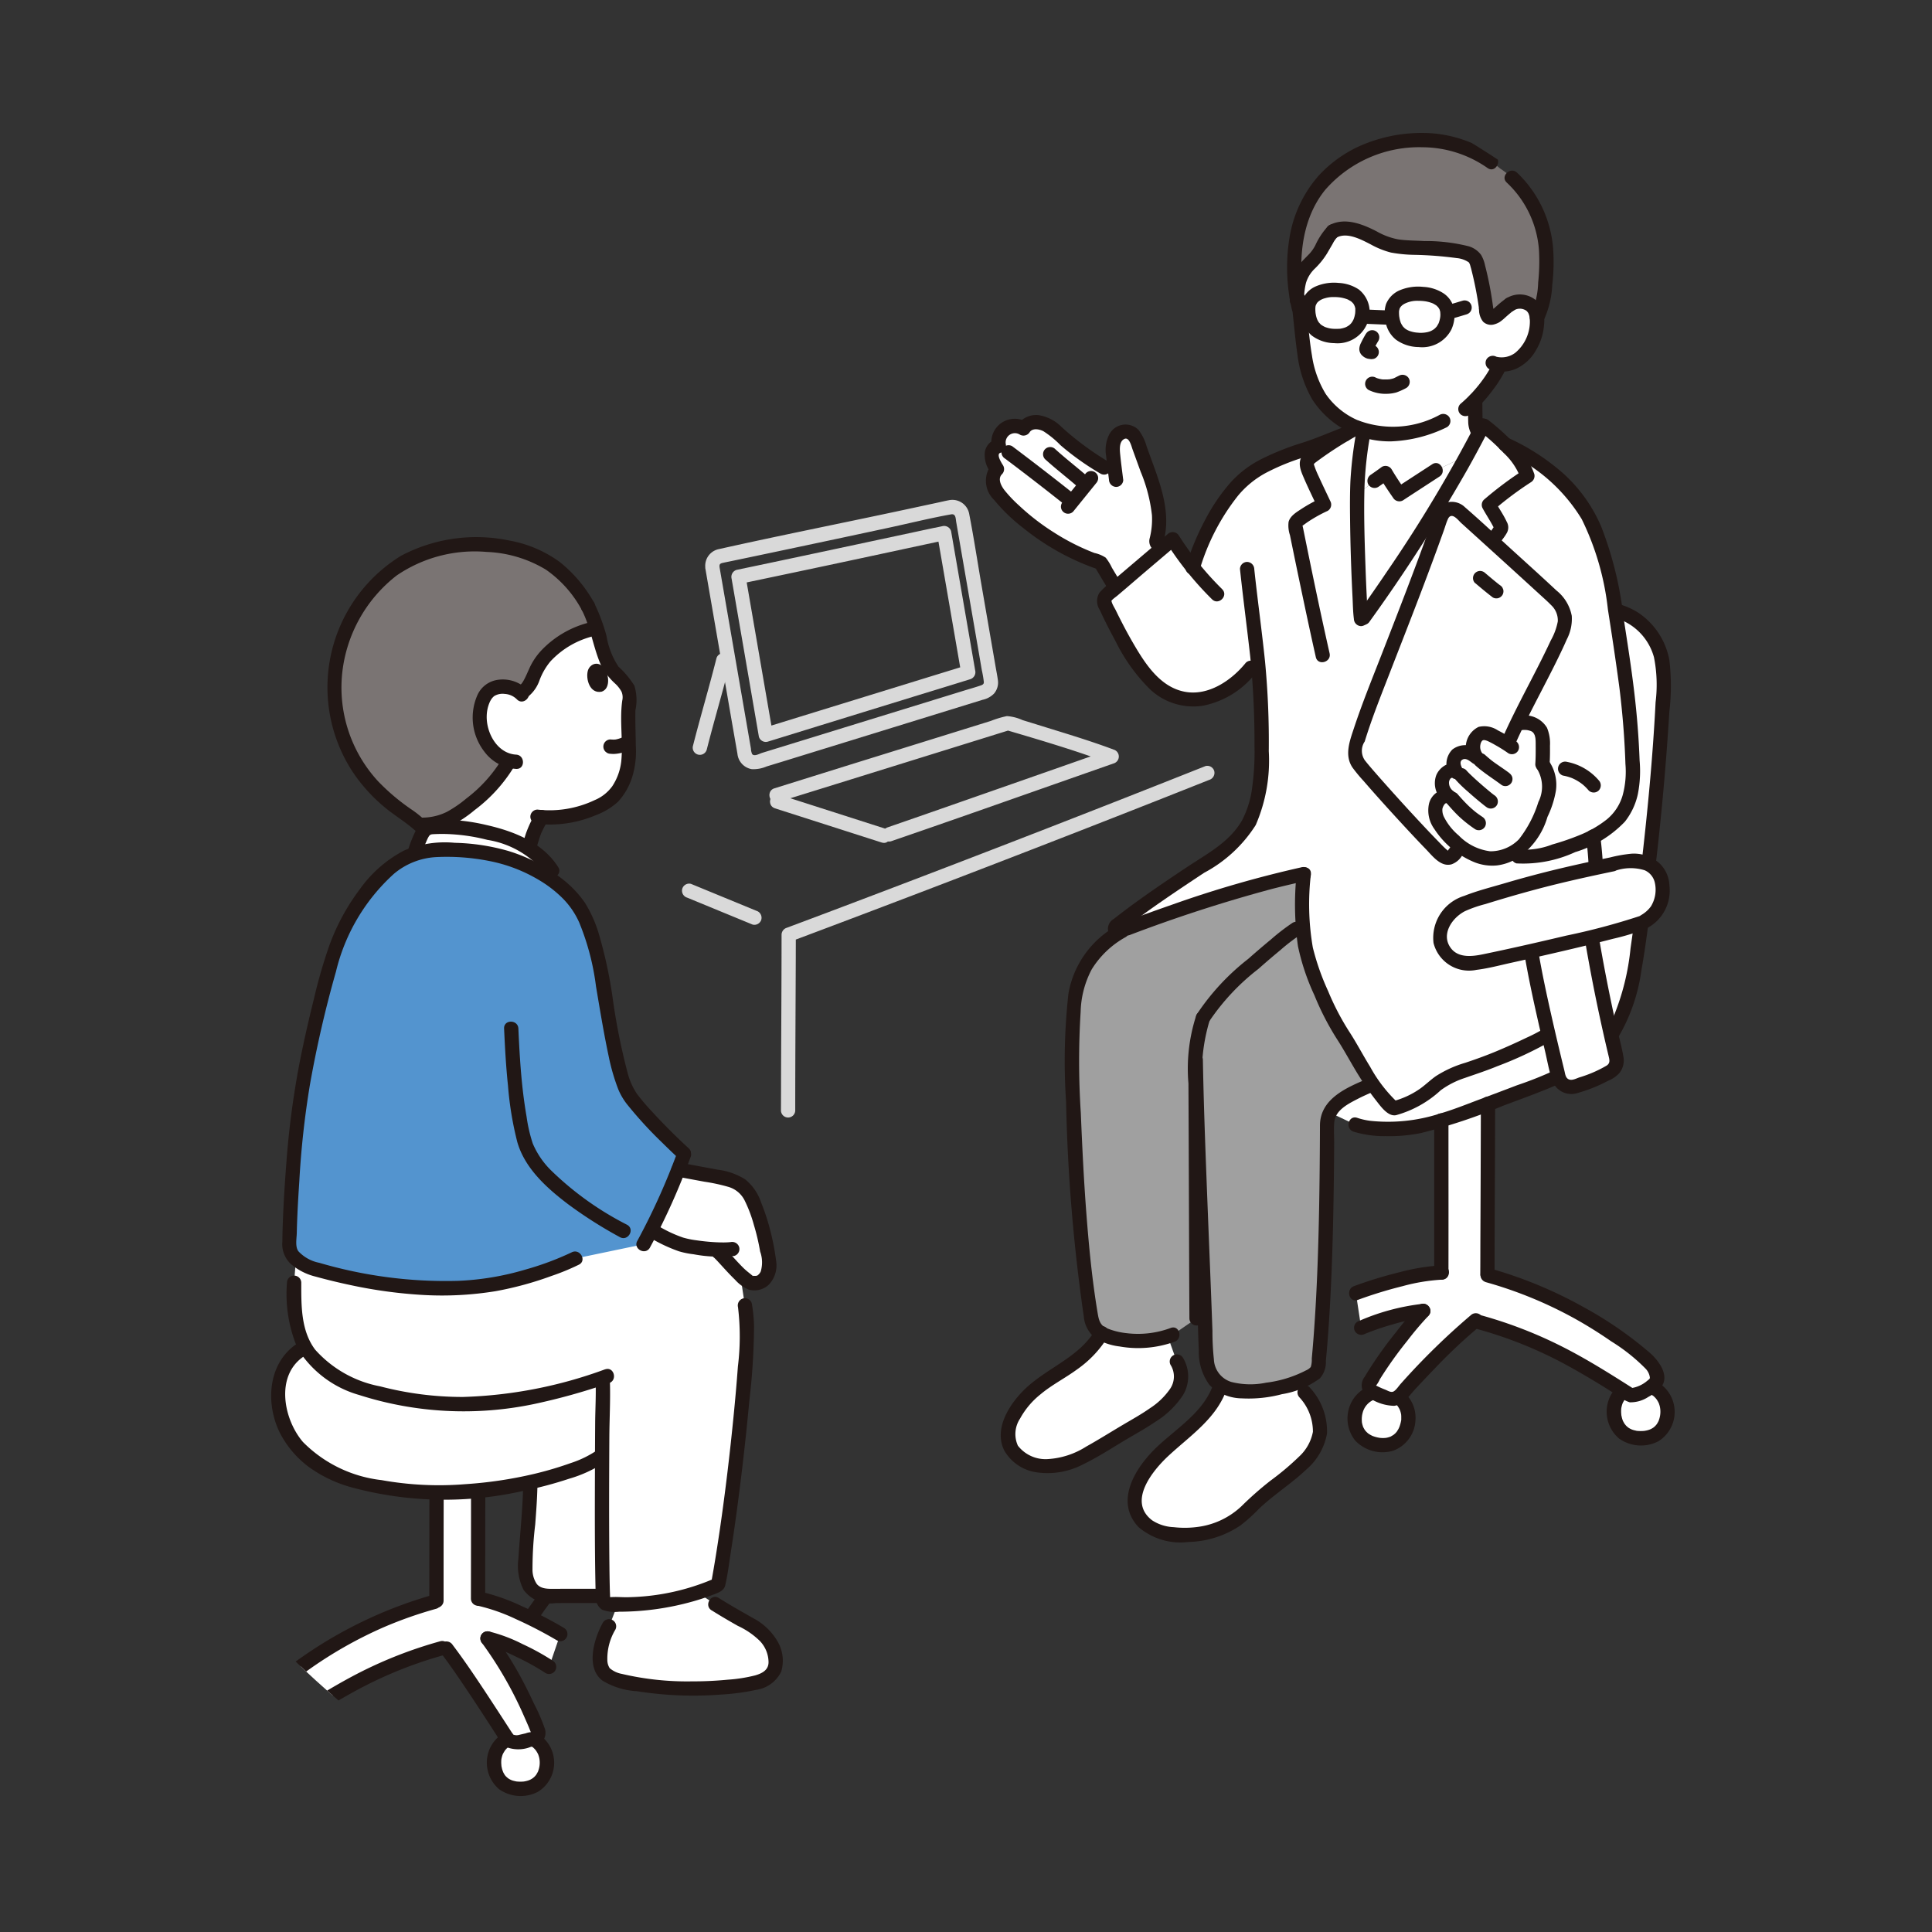<svg xmlns="http://www.w3.org/2000/svg" xmlns:xlink="http://www.w3.org/1999/xlink" width="142" height="142" viewBox="0 0 142 142">
  <rect x="0" y="0" width="142" height="142" fill="#333333" stroke="none"/>
  <defs>
    <clipPath id="clip-path">
      <circle id="楕円形_47" data-name="楕円形 47" cx="71" cy="71" r="71" transform="translate(21 1289)" fill="#fff"/>
    </clipPath>
  </defs>
  <g id="マスクグループ_20" data-name="マスクグループ 20" transform="translate(-21 -1289)" clip-path="url(#clip-path)">
    <g id="medical-examination-male-svgrepo-com" transform="translate(39.721 1298.77)">
      <path id="パス_721" data-name="パス 721" d="M38.483,36.426l1.95,11.281.4,2.291a1.272,1.272,0,0,0,1.047,1.124,2.448,2.448,0,0,0,1.1-.2l1.308-.4L54,47.523l4.857-1.5a1.652,1.652,0,0,0,.83-.451,1.245,1.245,0,0,0,.287-1c-.044-.322-.108-.642-.164-.962l-1.019-5.895c-.31-1.79-.581-3.591-.929-5.374a1.256,1.256,0,0,0-1.5-.983c-.283.053-.564.122-.845.182l-2.543.546c-4.494.963-9.005,1.857-13.491,2.86a1.25,1.25,0,0,0-1.014,1.341.541.541,0,0,0,.525.525.528.528,0,0,0,.525-.525c-.025-.225.032-.281.244-.328.244-.055.491-.1.735-.153l1.437-.3q1.633-.343,3.266-.689,3.314-.7,6.626-1.412c1.563-.334,3.126-.727,4.7-1.009.362-.065.338.291.386.568l.182,1.05.473,2.736,1.023,5.916.2,1.166a8.024,8.024,0,0,1,.15.871c.009.15-.057.21-.236.271-.411.14-.831.256-1.245.384l-2.241.691L46,48.89l-2.241.691-1.121.346c-.184.056-.576.291-.727.083a1.106,1.106,0,0,1-.088-.4l-.081-.469-.19-1.1q-.958-5.54-1.917-11.079l-.14-.81a.53.53,0,0,0-.646-.368A.537.537,0,0,0,38.483,36.426Z" transform="translate(-5.352 -4.36)" fill="#d9d9d9"/>
      <path id="パス_722" data-name="パス 722" d="M55.581,33.7Q50,34.9,44.411,36.085q-1.663.352-3.328.7a.537.537,0,0,0-.368.646l.68,3.931L42.471,47.6l.249,1.444a.53.53,0,0,0,.646.368q7.442-2.3,14.884-4.59a.541.541,0,0,0,.368-.646q-.884-5.118-1.77-10.235a.533.533,0,0,0-.646-.368l-.624.134c-.66.142-.381,1.155.279,1.013l.623-.134-.646-.368q.887,5.117,1.77,10.235l.368-.646q-7.443,2.293-14.884,4.59l.646.368-.68-3.932L41.979,38.6l-.249-1.442-.368.646q5.954-1.245,11.9-2.527l2.6-.558C56.52,34.572,56.241,33.559,55.581,33.7Z" transform="translate(-5.664 -4.669)" fill="#d9d9d9"/>
      <path id="パス_723" data-name="パス 723" d="M44.592,56.107l6.9-2.144,7.855-2.442,2.271-.707h-.279c2.56.754,5.143,1.516,7.643,2.453V52.255Q62.75,54.441,56.518,56.62q-1.939.677-3.879,1.348c-.635.218-.362,1.234.279,1.013,4.576-1.573,9.138-3.187,13.7-4.789l2.635-.924a.53.53,0,0,0,0-1.013c-1.738-.652-3.524-1.184-5.3-1.736q-.7-.218-1.4-.432a3.318,3.318,0,0,0-1.155-.295,7.1,7.1,0,0,0-1.18.355q-5.36,1.668-10.72,3.333L44.314,55.1c-.643.2-.369,1.214.279,1.013Z" transform="translate(-6.116 -6.929)" fill="#d9d9d9"/>
      <path id="パス_724" data-name="パス 724" d="M39.147,44.778c-.542,2.158-1.181,4.29-1.73,6.447a.525.525,0,0,0,1.013.279c.547-2.157,1.188-4.289,1.73-6.447a.526.526,0,0,0-1.013-.279Z" transform="translate(-5.205 -6.18)" fill="#d9d9d9"/>
      <path id="パス_725" data-name="パス 725" d="M45.981,79.362c0-3.728.026-7.459.04-11.188,0-.576.006-1.151,0-1.727l-.386.506q12.027-4.509,23.983-9.2,3.4-1.334,6.792-2.683a.541.541,0,0,0,.368-.646.529.529,0,0,0-.646-.368Q64.2,58.8,52.193,63.362q-3.413,1.3-6.832,2.578a.544.544,0,0,0-.385.506c0,3.51-.026,7.02-.038,10.53q0,1.193-.007,2.385a.525.525,0,0,0,1.05,0Z" transform="translate(-6.253 -7.52)" fill="#d9d9d9"/>
      <path id="パス_726" data-name="パス 726" d="M36.867,65.128l4.8,1.976a.528.528,0,0,0,.646-.368.538.538,0,0,0-.368-.646l-4.8-1.976a.528.528,0,0,0-.646.368.538.538,0,0,0,.368.646Z" transform="translate(-5.077 -8.92)" fill="#d9d9d9"/>
      <path id="パス_727" data-name="パス 727" d="M52.488,59l-7.847-2.514c-.645-.207-.922.807-.279,1.013l7.847,2.514C52.854,60.219,53.13,59.205,52.488,59Z" transform="translate(-6.123 -7.857)" fill="#d9d9d9"/>
      <path id="パス_728" data-name="パス 728" d="M2.554,134.725a1.9,1.9,0,0,1,1.937,1.925,1.816,1.816,0,0,1-1.937,1.961,1.8,1.8,0,0,1-1.937-1.961,1.9,1.9,0,0,1,1.938-1.925Z" transform="translate(-0.086 -18.75)" fill="#fff"/>
      <path id="パス_729" data-name="パス 729" d="M22.378,136.866a1.9,1.9,0,0,1,1.937,1.925,1.816,1.816,0,0,1-1.937,1.961,1.8,1.8,0,0,1-1.937-1.961,1.9,1.9,0,0,1,1.937-1.925Z" transform="translate(-2.845 -19.048)" fill="#fff"/>
      <path id="パス_730" data-name="パス 730" d="M2.468,135.165c.056,0,.112,0,.169.007.164.007-.081-.023.077.01a2.321,2.321,0,0,1,.256.066s.16.064.066.022c.031.014.061.029.091.044s.088.048.131.075c.017.011.168.126.094.063a1.97,1.97,0,0,1,.178.169c-.006-.006.1.115.053.059s.05.072.045.065a2.144,2.144,0,0,1,.133.234c.04.082-.036-.113.014.033.022.063.043.125.06.19a1.685,1.685,0,0,1-.034.926c-.014.045-.03.089-.046.133.007-.02.044-.087,0,0s-.087.155-.131.233c-.011.018-.059.081,0,0-.026.034-.056.067-.085.1s-.05.053-.077.077-.141.112-.045.043a1.86,1.86,0,0,1-.186.118c-.039.022-.079.041-.121.06.108-.05-.031.009-.046.014a2.051,2.051,0,0,1-.23.063c-.011,0-.17.03-.056.014-.051.007-.1.011-.154.014a2.736,2.736,0,0,1-.322,0l-.105-.008c-.161-.014.091.026-.062-.01-.079-.019-.158-.034-.236-.058-.045-.014-.089-.029-.133-.046.107.041-.039-.021-.06-.032a1.748,1.748,0,0,1-.206-.129c.092.067-.069-.067-.09-.088s-.059-.064-.087-.1c.066.075.016.023,0,0a2.42,2.42,0,0,1-.154-.269c.048.1-.034-.1-.044-.134-.023-.079-.039-.158-.056-.236-.033-.154,0,.1-.009-.061,0-.053-.008-.105-.01-.158a2.329,2.329,0,0,1,.008-.315c-.009.1,0-.012.007-.036.013-.057.025-.115.041-.171s.03-.095.047-.142c.047-.136-.045.069.026-.056a2.608,2.608,0,0,1,.165-.272c.053-.072-.081.081.025-.028.046-.047.088-.1.137-.14.024-.022.049-.044.074-.065-.074.063.077-.053.094-.062.035-.022.071-.043.108-.063.018-.009.169-.077.082-.043a1.418,1.418,0,0,1,.6-.116.525.525,0,0,0,0-1.05A2.459,2.459,0,0,0,.1,135.872a2.563,2.563,0,0,0,.785,2.681,2.746,2.746,0,0,0,2.857.2,2.442,2.442,0,0,0,1.17-2.44,2.458,2.458,0,0,0-2.446-2.195A.525.525,0,0,0,2.468,135.165Z" transform="translate(0 -18.664)" fill="#211715"/>
      <path id="パス_731" data-name="パス 731" d="M22.293,137.306c.057,0,.113,0,.169.007.165.007-.081-.023.077.01a2.317,2.317,0,0,1,.255.066s.161.064.066.022c.031.014.061.029.091.044s.088.048.131.075c.017.011.168.126.094.063a1.963,1.963,0,0,1,.178.169c-.006-.006.1.115.053.059s.05.072.045.065a2.084,2.084,0,0,1,.133.234c.041.082-.036-.113.015.034.022.063.043.125.06.19a1.687,1.687,0,0,1-.034.926c-.014.045-.029.089-.046.133.007-.02.044-.087,0,0s-.087.155-.131.233c-.01.018-.059.081,0,0-.026.034-.056.067-.085.1s-.051.053-.077.077-.141.112-.045.043a1.814,1.814,0,0,1-.186.118c-.04.022-.079.041-.121.06.108-.05-.031.009-.046.014a2.053,2.053,0,0,1-.23.063c-.011,0-.17.03-.056.014-.051.007-.1.011-.154.014a2.694,2.694,0,0,1-.322,0l-.105-.008c-.161-.014.092.026-.062-.01-.079-.018-.158-.034-.236-.058-.045-.014-.089-.03-.131-.046.107.041-.039-.021-.06-.032a1.72,1.72,0,0,1-.206-.129c.092.067-.069-.067-.09-.088s-.058-.064-.087-.1c.066.075.016.022,0,0A2.418,2.418,0,0,1,21,139.4c.048.1-.034-.1-.044-.134-.023-.079-.038-.158-.055-.236-.033-.154,0,.1-.009-.061,0-.053-.008-.1-.011-.158a2.335,2.335,0,0,1,.009-.315c-.009.1,0-.012.007-.037.013-.057.025-.114.041-.171s.03-.095.047-.142c.047-.136-.045.069.026-.056a2.662,2.662,0,0,1,.165-.272c.053-.072-.081.081.024-.026.046-.047.088-.1.137-.14.024-.022.049-.044.074-.065-.074.062.077-.053.094-.063.035-.022.071-.043.108-.062.018-.009.169-.077.082-.043a1.418,1.418,0,0,1,.6-.116.525.525,0,0,0,0-1.05,2.459,2.459,0,0,0-2.366,1.757,2.564,2.564,0,0,0,.785,2.681,2.747,2.747,0,0,0,2.857.2,2.5,2.5,0,0,0-1.275-4.634A.525.525,0,0,0,22.293,137.306Z" transform="translate(-2.76 -18.963)" fill="#211715"/>
      <path id="パス_732" data-name="パス 732" d="M22.613,126.486a22.491,22.491,0,0,0-6.046-2.608c0-1.9,0-5.086.008-7.836H13.516c0,2.765-.008,6.031-.008,8.03a30.62,30.62,0,0,0-11.135,5.685c-.752.593-1.565,1.342-1.192,2.109a3.1,3.1,0,0,0,1.812.929c3.723-2.363,6.565-4.1,11.182-5.346,1.288,1.68,2.916,4.21,4.527,6.695a.92.92,0,0,0,.941.272c.338-.087.683-.158,1.007-.233a.452.452,0,0,0,.317-.609c-.41-1.021-1.018-2.329-1.426-3.109a22.63,22.63,0,0,0-2.28-3.666,17.424,17.424,0,0,1,4.529,2.088Z" transform="translate(-0.151 -16.15)" fill="#fff"/>
      <path id="パス_733" data-name="パス 733" d="M24.729,123.234a1.852,1.852,0,0,1-.825-.228c-.81-.484-.843-1.624-.777-2.565.165-2.385.345-4.161.346-5.568a16.325,16.325,0,0,0,5.195-1.9l.085-.063c-.015,3.513-.016,8.515.057,10.33h-.144c-1.274.009-2.124,0-3.4.006C25.09,123.247,24.908,123.247,24.729,123.234Z" transform="translate(-3.216 -15.713)" fill="#fff"/>
      <path id="パス_734" data-name="パス 734" d="M25.732,111.274c-1.372,1.029-5.111,2.005-7.462,2.316-2.763.365-7.547.829-12.136-1.029a6.917,6.917,0,0,1-3.851-4.01,5.581,5.581,0,0,1-.184-2.734,3.676,3.676,0,0,1,1.443-2.284s4.379-2.64,16.631-2.816S25.732,111.274,25.732,111.274Z" transform="translate(-0.28 -14.016)" fill="#fff"/>
      <path id="パス_735" data-name="パス 735" d="M34.85,131.634a26.108,26.108,0,0,1-3.392-.416,3.211,3.211,0,0,1-1.592-.635c-.576-.517-.469-2.182.3-3.5l.614-1.574a20.393,20.393,0,0,0,5.871-.879l1.3.85c1.183.744,1.853,1.093,2.936,1.713a3.616,3.616,0,0,1,1.416,1.815,1.807,1.807,0,0,1-.165,1.567,3.845,3.845,0,0,1-2.456.889A26.146,26.146,0,0,1,34.85,131.634Z" transform="translate(-4.106 -17.345)" fill="#fff"/>
      <path id="パス_736" data-name="パス 736" d="M28.613,94.41l-1.034-.683-.3-.166a23.041,23.041,0,0,1-3.247,2.19,21.355,21.355,0,0,1-2.725,1.058c-5.223,1.852-10.986,1.211-16.355-.269A3.807,3.807,0,0,1,3.5,95.79l-.139,1.739c0,2.6.081,4.541,2.019,6.153a8.679,8.679,0,0,0,2.451,1.43,23.382,23.382,0,0,0,7.4,1.33,27.19,27.19,0,0,0,8.6-1.266c.643-.208,1.613-.491,2.208-.676.007.231.012.387.012.387.021.588-.021,1.323-.026,1.747-.018,1.256-.079,11.473.039,14.025a.561.561,0,0,0,.123.394.545.545,0,0,0,.35.107,18.856,18.856,0,0,0,7.984-1.442,169.918,169.918,0,0,0,2.062-17.212,13.488,13.488,0,0,0-.09-3.316l-.338-2.242c-.676-.648-1.458-1.594-1.619-1.682l-.357-.2a12.167,12.167,0,0,1-2.426-.37,12.159,12.159,0,0,1-2.125-1.028c-.186.357-.379.7-.58,1.026Z" transform="translate(-0.468 -13.021)" fill="#fff"/>
      <path id="パス_737" data-name="パス 737" d="M38.56,89.016l-2.749-.509c-.553,1.382-1.185,3.028-1.933,4.466A12.281,12.281,0,0,0,36,94a12.165,12.165,0,0,0,2.426.37l.357.2c.232.128,1.773,2.058,2.4,2.273.6.036.858-.014,1.172-.572s.147-1,.049-1.628a16.288,16.288,0,0,0-.975-3.557,3.485,3.485,0,0,0-.7-1.2,3.922,3.922,0,0,0-2.13-.859Z" transform="translate(-4.715 -12.318)" fill="#fff"/>
      <path id="パス_738" data-name="パス 738" d="M21.847,59.3l.533-1.737a7.687,7.687,0,0,1,.652-1.386,8.041,8.041,0,0,0,4.481-.952,2.942,2.942,0,0,0,1.115-.965,5,5,0,0,0,.6-1.268,5.455,5.455,0,0,0,.216-1.959l-.032-2.72a6.5,6.5,0,0,0,.086-1.288c-.227-.86-1.133-1.268-1.536-2.06a8.1,8.1,0,0,1-.489-1.4c-.131-.442-.248-.862-.377-1.271a6.6,6.6,0,0,0-3.819,2.116c-.719.747-.945,2.134-1.517,2.479l-.268.161a1.893,1.893,0,0,0-.971-.437,1.545,1.545,0,0,0-1.409.358,2.973,2.973,0,0,0-.568,2.469A3.682,3.682,0,0,0,19.6,51.445a2.52,2.52,0,0,0,1.043.578,12.184,12.184,0,0,1-4,4.047,4.319,4.319,0,0,1-2.593.662,3.109,3.109,0,0,1,1.016,1.416,3.074,3.074,0,0,1,.1.845Z" transform="translate(-1.955 -5.886)" fill="#fff"/>
      <path id="パス_739" data-name="パス 739" d="M19.675,35.388c-.1-.02-.192-.039-.29-.057a12.042,12.042,0,0,0-5.335.238,9.531,9.531,0,0,0-6.3,5.7,10.953,10.953,0,0,0-.879,5.817,11.107,11.107,0,0,0,4.234,7.19c.538.42,1.307.9,1.932,1.459h.037a4.3,4.3,0,0,0,2.556-.663,12.191,12.191,0,0,0,4-4.047,2.521,2.521,0,0,1-1.043-.578,3.682,3.682,0,0,1-1.057-2.005,2.973,2.973,0,0,1,.568-2.469,1.543,1.543,0,0,1,1.409-.358,1.893,1.893,0,0,1,.971.437l.268-.161c.573-.345.8-1.733,1.517-2.479a6.6,6.6,0,0,1,3.819-2.116,9.652,9.652,0,0,0-.644-1.6A8.023,8.023,0,0,0,19.675,35.388Z" transform="translate(-0.945 -4.89)" fill="#7a7473"/>
      <path id="パス_740" data-name="パス 740" d="M27.319,40.611c.651,1.272.826,2.7,1.386,4a4.705,4.705,0,0,0,1.072,1.412,2.333,2.333,0,0,1,.459.585,1.068,1.068,0,0,1,.053.661c-.207,1.479.075,2.984-.073,4.467a4.181,4.181,0,0,1-.656,1.817,3.046,3.046,0,0,1-1.3,1.027,7.739,7.739,0,0,1-4.2.695.529.529,0,0,0-.525.525.537.537,0,0,0,.525.525,8.636,8.636,0,0,0,4.253-.626A5.041,5.041,0,0,0,29.977,54.7a4.8,4.8,0,0,0,1.038-1.8,6.453,6.453,0,0,0,.272-2.333c-.01-.862-.048-1.729-.03-2.591a3.574,3.574,0,0,0-.076-1.807,6.5,6.5,0,0,0-1.164-1.395,5.738,5.738,0,0,1-.881-2.248,13.633,13.633,0,0,0-.91-2.439c-.308-.6-1.215-.071-.907.53Z" transform="translate(-3.276 -5.541)" fill="#211715"/>
      <path id="パス_741" data-name="パス 741" d="M23.756,58.068a8.313,8.313,0,0,0-.707,1.515c-.182.578-.355,1.158-.533,1.737a.53.53,0,0,0,.368.646.536.536,0,0,0,.646-.368l.516-1.679c.033-.108.071-.212.11-.318.023-.056.024-.06,0-.011.013-.031.026-.062.041-.093q.032-.072.066-.142c.123-.258.26-.509.4-.758a.525.525,0,0,0-.907-.53Z" transform="translate(-3.131 -8.045)" fill="#211715"/>
      <path id="パス_742" data-name="パス 742" d="M19.988,53.539a10.423,10.423,0,0,1-2.547,2.788A8.725,8.725,0,0,1,16,57.317a4.091,4.091,0,0,1-1.987.418.525.525,0,0,0,0,1.05,5.277,5.277,0,0,0,2.274-.442,8.654,8.654,0,0,0,1.752-1.155,11.3,11.3,0,0,0,2.858-3.12.526.526,0,0,0-.907-.53Z" transform="translate(-1.879 -7.415)" fill="#211715"/>
      <path id="パス_743" data-name="パス 743" d="M22.6,47.386a2.543,2.543,0,0,0-2.3-.667,1.927,1.927,0,0,0-1.339,1.086,4.086,4.086,0,0,0,.493,4.146A3.141,3.141,0,0,0,21.8,53.238c.675.04.673-1.011,0-1.05-1.378-.081-2.205-1.6-2.158-2.868a2.67,2.67,0,0,1,.2-.942,1.541,1.541,0,0,1,.184-.327,1.278,1.278,0,0,1,.142-.147c.089-.083-.092.053.026-.02a1.174,1.174,0,0,1,.765-.158,1.372,1.372,0,0,1,.9.4c.469.489,1.211-.254.742-.742Z" transform="translate(-2.589 -6.494)" fill="#211715"/>
      <path id="パス_744" data-name="パス 744" d="M29.757,45.8c.2.387.35,1.347-.3,1.573-.88.187-1.19-.945-1.018-1.546C28.584,45.335,29.254,45,29.757,45.8Z" transform="translate(-3.952 -6.307)" fill="#211715"/>
      <path id="パス_745" data-name="パス 745" d="M31.063,51.645l-.055.024.125-.053a2.209,2.209,0,0,1-.553.158l.139-.019a1.8,1.8,0,0,1-.422,0,.525.525,0,0,0-.371.9l.106.082a.522.522,0,0,0,.265.072,1.8,1.8,0,0,0,.415,0,2.749,2.749,0,0,0,.413-.075,3.631,3.631,0,0,0,.467-.178.527.527,0,0,0,.241-.315.538.538,0,0,0-.053-.4.53.53,0,0,0-.315-.241l-.14-.019a.522.522,0,0,0-.265.072Z" transform="translate(-4.143 -7.177)" fill="#211715"/>
      <path id="パス_746" data-name="パス 746" d="M27.59,41.832a7.325,7.325,0,0,0-3.33,1.946,4.839,4.839,0,0,0-.99,1.479c-.113.247-.218.5-.346.737a2.524,2.524,0,0,1-.167.276c.056-.079-.025.026-.038.043s-.042.042-.064.062q.077-.056,0-.007c-.565.366-.039,1.276.53.907a2.664,2.664,0,0,0,.866-1.218,4.756,4.756,0,0,1,.8-1.391,6.38,6.38,0,0,1,3.009-1.82.526.526,0,0,0-.279-1.013Z" transform="translate(-3.12 -5.819)" fill="#211715"/>
      <path id="パス_747" data-name="パス 747" d="M25.812,39.344a10.062,10.062,0,0,0-2.552-3.019,8.953,8.953,0,0,0-3.716-1.567,11.82,11.82,0,0,0-7.918,1.122A11.346,11.346,0,0,0,8.093,51.815a12.248,12.248,0,0,0,2.59,2.77c.613.478,1.278.889,1.864,1.4a2.414,2.414,0,0,1,1,1.922.525.525,0,0,0,1.05,0,3.1,3.1,0,0,0-.676-2.01,7.789,7.789,0,0,0-1.568-1.388A15.577,15.577,0,0,1,9.94,52.469,10.164,10.164,0,0,1,7.289,44.55,10.493,10.493,0,0,1,11.3,37.33a10.182,10.182,0,0,1,6.62-1.728,9.084,9.084,0,0,1,4.341,1.3,8.5,8.5,0,0,1,2.643,2.97.525.525,0,0,0,.907-.53Z" transform="translate(-0.862 -4.805)" fill="#211715"/>
      <path id="パス_748" data-name="パス 748" d="M13.137,61.275a16.212,16.212,0,0,1,5.973.589,10.088,10.088,0,0,1,5.179,3.581,14.385,14.385,0,0,1,1.591,4.881c.213,1.433.557,3.088.814,4.631a17.948,17.948,0,0,0,1.015,3.888c.374.9,2.928,3.486,4.275,4.714A51.684,51.684,0,0,1,29,90.2l-5.019,1.047A21.358,21.358,0,0,1,21.253,92.3C16.03,94.155,10.267,93.514,4.9,92.034c-.788-.217-1.921-.818-1.928-1.636a96.382,96.382,0,0,1,.74-10.525A85.026,85.026,0,0,1,6.168,69.067c1.08-3.439,3.659-7.089,6.532-7.719C12.835,61.32,12.981,61.3,13.137,61.275Z" transform="translate(-0.413 -8.518)" fill="#5394cf"/>
      <path id="パス_749" data-name="パス 749" d="M13.717,60.94c-.035.094-.074.2-.122.307a4.562,4.562,0,0,1,.584-.17,15.5,15.5,0,0,1,6.409.515,11.612,11.612,0,0,1,3.62,1.921c-.635-2.158-2.7-3.174-4.716-3.723a14.026,14.026,0,0,0-4.568-.525.705.705,0,0,0-.709.454A6.254,6.254,0,0,0,13.717,60.94Z" transform="translate(-1.892 -8.245)" fill="#fff"/>
      <path id="パス_750" data-name="パス 750" d="M64.354,25.008a1.171,1.171,0,0,0-.426.184,1.227,1.227,0,0,0-.48,1.247.711.711,0,0,0-.532.771,2.066,2.066,0,0,0,.4.941,1.125,1.125,0,0,0-.252,1.162,2.906,2.906,0,0,0,.678,1.046,17.6,17.6,0,0,0,7.194,4.675c.355.6.719,1.216,1.1,1.832l3.388-2.882Q75.21,33.746,75,33.5c.633-2.01-.139-3.953-.759-5.66L73.7,26.332c-.136-.374-.315-.791-.69-.921a.926.926,0,0,0-1.07.6,2.7,2.7,0,0,0-.065,1.339l.135,1.125-.8-.435A18.556,18.556,0,0,1,68,25.711a4.077,4.077,0,0,0-1.3-.926,1.218,1.218,0,0,0-1.436.382A1.223,1.223,0,0,0,64.354,25.008Z" transform="translate(-8.755 -3.438)" fill="#fff"/>
      <path id="パス_751" data-name="パス 751" d="M73.944,28.96c-.072-.6-.156-1.2-.216-1.807-.036-.365-.115-1.008.308-1.2.353-.158.516.554.595.772l.594,1.636a11.664,11.664,0,0,1,.831,3.2,5.626,5.626,0,0,1-.168,1.7.8.8,0,0,0,.265.829c.217.257.438.51.659.763.446.51,1.186-.236.742-.743-.278-.318-.554-.637-.825-.961l.135.511c.59-1.958-.011-3.886-.683-5.733q-.259-.711-.517-1.423a3.476,3.476,0,0,0-.6-1.217,1.35,1.35,0,0,0-2.159.363,2.564,2.564,0,0,0-.217,1.557c.063.584.14,1.167.21,1.75a.542.542,0,0,0,.525.525.528.528,0,0,0,.525-.525Z" transform="translate(-10.11 -3.464)" fill="#211715"/>
      <path id="パス_752" data-name="パス 752" d="M71.386,27.5a21.537,21.537,0,0,1-3.418-2.539,3.018,3.018,0,0,0-1.686-.865,1.66,1.66,0,0,0-1.555.716l.719-.188a1.723,1.723,0,0,0-2.588,1.864l.368-.646a1.2,1.2,0,0,0-.891.964,2.138,2.138,0,0,0,.44,1.52l.082-.636a1.937,1.937,0,0,0,.153,2.629,13.329,13.329,0,0,0,2.212,2.122,18.056,18.056,0,0,0,5.486,3.008l-.314-.241c.466.79.935,1.578,1.422,2.355.358.572,1.267.045.907-.53s-.7-1.142-1.045-1.719a3.735,3.735,0,0,0-.458-.742,2.387,2.387,0,0,0-.828-.345,16.419,16.419,0,0,1-2.929-1.479,16.943,16.943,0,0,1-2.62-2.017A9.59,9.59,0,0,1,63.771,29.6c-.238-.313-.514-.829-.172-1.167a.533.533,0,0,0,.082-.636c-.131-.208-.547-.862-.177-.941a.536.536,0,0,0,.368-.646.681.681,0,0,1,1.045-.678.537.537,0,0,0,.718-.189c.218-.322.725-.212,1.009-.063A7.157,7.157,0,0,1,67.9,26.308a19.589,19.589,0,0,0,2.96,2.1.526.526,0,0,0,.53-.907Z" transform="translate(-8.672 -3.353)" fill="#211715"/>
      <path id="パス_753" data-name="パス 753" d="M70.674,29.025,68.99,31.107a.568.568,0,0,0-.154.371.525.525,0,0,0,.9.371l1.684-2.082a.567.567,0,0,0,.154-.371.525.525,0,0,0-.9-.371Z" transform="translate(-9.58 -4.018)" fill="#211715"/>
      <path id="パス_754" data-name="パス 754" d="M70.507,28.92c-.759-.656-1.556-1.271-2.3-1.947a.525.525,0,1,0-.743.743c.743.677,1.54,1.289,2.3,1.947a.525.525,0,0,0,.742-.743Z" transform="translate(-9.368 -3.732)" fill="#211715"/>
      <path id="パス_755" data-name="パス 755" d="M69.088,30.245q-2.248-1.785-4.543-3.51a.529.529,0,0,0-.719.189.538.538,0,0,0,.189.718q2.188,1.643,4.331,3.346a.542.542,0,0,0,.743,0,.529.529,0,0,0,0-.743Z" transform="translate(-8.873 -3.711)" fill="#211715"/>
      <path id="パス_756" data-name="パス 756" d="M96.283,107.464a1.93,1.93,0,0,0-2.315,1.531,1.969,1.969,0,1,0,3.86.775,1.928,1.928,0,0,0-1.545-2.305Z" transform="translate(-13.07 -14.949)" fill="#fff"/>
      <path id="パス_757" data-name="パス 757" d="M118.029,106.863a1.93,1.93,0,0,0-1.969,1.955,1.968,1.968,0,1,0,3.936,0,1.928,1.928,0,0,0-1.967-1.959Z" transform="translate(-16.152 -14.872)" fill="#fff"/>
      <path id="パス_758" data-name="パス 758" d="M96.337,106.873a2.49,2.49,0,0,0-2.72,1.238,2.611,2.611,0,0,0,.249,2.86,2.776,2.776,0,0,0,2.76.761,2.5,2.5,0,0,0,1.673-2.256,2.472,2.472,0,0,0-1.961-2.6.538.538,0,0,0-.646.368.531.531,0,0,0,.368.646,1.449,1.449,0,0,1,.9.513c.01.011.059.079.011.011q.044.061.083.124a1.681,1.681,0,0,1,.115.22c-.042-.1.016.053.018.06.013.04.024.079.034.12s.018.082.026.122c.01.063.012.066,0,.01,0,.034.007.067.008.1,0,.086,0,.171,0,.257,0,.158.023-.089-.007.068-.007.035-.013.071-.021.105a2.7,2.7,0,0,1-.086.307c-.011.032-.023.064-.035.1.036-.092-.041.082-.05.1-.037.07-.08.135-.122.2-.076.122.067-.066-.029.039-.03.033-.059.067-.091.1s-.184.153-.1.09c-.073.051-.149.092-.226.137-.12.07.1-.026-.038.018l-.085.029a1.759,1.759,0,0,1-.27.062c.1-.015.017,0,0,0-.049,0-.1.006-.148.007a2.217,2.217,0,0,1-.31-.018c.1.014-.076-.016-.077-.016q-.079-.016-.158-.036c-.083-.022-.165-.049-.246-.079-.146-.053.077.047-.056-.026l-.086-.044q-.062-.034-.122-.072c-.026-.017-.053-.034-.077-.053l.015.012a1.765,1.765,0,0,1-.179-.169s-.092-.11-.044-.049-.037-.055-.036-.054c-.041-.062-.074-.127-.109-.192-.066-.124.024.1-.016-.04-.018-.059-.038-.116-.053-.175-.008-.03-.012-.061-.02-.091-.037-.144,0,.1-.009-.048-.006-.082-.011-.164-.01-.247q0-.077.007-.154s.023-.173.007-.071a2.283,2.283,0,0,1,.071-.311,1.444,1.444,0,0,1,.6-.777c.028-.017.057-.034.086-.05s.193-.085.1-.053a1.983,1.983,0,0,1,.295-.085c.008,0,.173-.02.068-.012.053,0,.107-.008.161-.009s.11,0,.164,0l.112.011c-.046,0-.036,0,.03.009a.54.54,0,0,0,.646-.368.53.53,0,0,0-.367-.644Z" transform="translate(-12.985 -14.865)" fill="#211715"/>
      <path id="パス_759" data-name="パス 759" d="M117.942,106.253a2.491,2.491,0,0,0-2.4,1.78,2.589,2.589,0,0,0,.8,2.714,2.783,2.783,0,0,0,2.894.2,2.54,2.54,0,0,0-1.3-4.694.525.525,0,0,0,0,1.05c.057,0,.114,0,.171.007.166.008-.079-.023.079.01a2.338,2.338,0,0,1,.259.066s.161.064.069.023c.031.014.062.029.092.045s.089.049.131.076c.017.011.168.125.1.065a1.955,1.955,0,0,1,.181.171c-.007-.007.1.116.055.061s.053.075.047.067a2.088,2.088,0,0,1,.135.238c.041.083-.036-.113.016.036.022.064.044.127.061.193a1.754,1.754,0,0,1-.033.948c-.014.046-.03.09-.045.135-.007.02-.042.09,0,0a1.988,1.988,0,0,1-.131.236c-.016.024-.033.049-.051.072.072-.1-.019.017-.03.029s-.051.053-.077.079-.14.113-.046.045a1.768,1.768,0,0,1-.189.12c-.04.022-.081.042-.123.061.107-.048-.036.011-.049.015a2.15,2.15,0,0,1-.236.064c-.008,0-.171.028-.062.014-.053.007-.105.011-.159.014a2.722,2.722,0,0,1-.327,0l-.105-.008c-.16-.014.091.026-.062-.011-.079-.019-.158-.035-.236-.059q-.068-.021-.134-.047c.105.041-.042-.023-.063-.034a1.84,1.84,0,0,1-.21-.131c.088.064-.073-.07-.094-.091s-.15-.188-.089-.1a2.452,2.452,0,0,1-.159-.274c-.009-.019-.034-.092,0,0-.016-.045-.032-.09-.046-.135-.024-.079-.04-.159-.058-.24-.035-.155,0,.1-.01-.065,0-.053-.009-.106-.011-.16a2.346,2.346,0,0,1,.009-.318c-.009.095,0-.015.008-.039.013-.058.025-.116.041-.173s.031-.1.048-.144c.048-.137-.044.068.026-.058a2.6,2.6,0,0,1,.167-.276c.053-.073-.081.081.026-.03.046-.048.09-.1.139-.143.024-.023.05-.045.075-.066-.071.06.08-.055.1-.066.036-.023.073-.044.11-.064.017-.009.168-.079.085-.044a1.448,1.448,0,0,1,.611-.118A.526.526,0,0,0,117.942,106.253Z" transform="translate(-16.065 -14.787)" fill="#211715"/>
      <path id="パス_760" data-name="パス 760" d="M94.409,99.339A18.015,18.015,0,0,1,98.974,98.1a27.215,27.215,0,0,0-1.985,2.378,25.608,25.608,0,0,0-1.958,2.881.467.467,0,0,0,.194.67c.308.14.637.279.957.433a.924.924,0,0,0,.992-.083,57.353,57.353,0,0,1,5.6-5.542c4.743,1.267,7.643,3.046,11.447,5.466a3.155,3.155,0,0,0,1.84-.943c.379-.779-.446-1.541-1.21-2.144a31.1,31.1,0,0,0-11.162-5.745c0-1.8.039-10.47.044-12.6l-3.433-.109V84.1c0,2.075.005,9.176,0,11.176a24.247,24.247,0,0,0-6.281,1.506l.153,1Z" transform="translate(-13.085 -11.518)" fill="#fff"/>
      <path id="パス_761" data-name="パス 761" d="M93.421,78.3a10.5,10.5,0,0,0,4.708.1,20.119,20.119,0,0,0,2.866-.815c1.823-.686,3.9-1.451,5.709-2.168,2.75-1.088,4.554-1.778,6-4.5,1.114-2.1,1.431-5.317,1.754-7.64.6-4.274,1.018-8.575,1.349-12.877a53.754,53.754,0,0,0,.254-5.52,4.745,4.745,0,0,0-3.134-4.248l-6.026-1.759L90,76.679Z" transform="translate(-12.526 -5.41)" fill="#fff"/>
      <path id="パス_762" data-name="パス 762" d="M65.679,111.934a4.573,4.573,0,0,0,3.962-.3c1.425-.722,3.022-1.793,4.312-2.492,1.467-.911,4.012-2.514,2.759-4.6l-.652-1.816a7.232,7.232,0,0,1-4.42-.028,3.033,3.033,0,0,1-.456-.188,8.738,8.738,0,0,1-3.194,2.929c-2.164,1.3-3.472,2.723-3.666,4.437a2.076,2.076,0,0,0,1.315,2.038Z" transform="translate(-8.95 -14.266)" fill="#fff"/>
      <path id="パス_763" data-name="パス 763" d="M76.709,117.572a2.43,2.43,0,0,1-1.547-2.678c.8-3.512,5.232-4.6,6.275-8.016a4.6,4.6,0,0,0,2.642.446,13.035,13.035,0,0,0,2.96-.636l.065-.023.51.747c3.426,4.283-1.652,5.911-4.125,8.6a6.74,6.74,0,0,1-6.421,1.678,2.557,2.557,0,0,1-.359-.114Z" transform="translate(-10.454 -14.845)" fill="#fff"/>
      <path id="パス_764" data-name="パス 764" d="M73.875,67.256a92.276,92.276,0,0,1,12.936-3.974,20.637,20.637,0,0,0,.159,5.54A24.805,24.805,0,0,0,89.615,75c.431.631,1.313,2.315,2.278,3.723l-.122.051a16.389,16.389,0,0,0-1.812.868A2.428,2.428,0,0,0,88.523,81.6C88.5,87.3,88.416,94,87.857,99.552a.706.706,0,0,1-.3.465,5.54,5.54,0,0,1-1.263.63,13.035,13.035,0,0,1-2.96.636,4,4,0,0,1-2.974-.7,3.887,3.887,0,0,1-.758-2.72c-.165-5.022-.651-15.571-.736-20.917l-.024-1.484.015,2.548c.026,4.645.047,13.28.074,17.925l-1.754,1.21a7.236,7.236,0,0,1-4.78.1,1.943,1.943,0,0,1-.8-.44,2.2,2.2,0,0,1-.455-1.208A148.166,148.166,0,0,1,69.8,78.264a40.444,40.444,0,0,1,.044-4.289c.049-.731.124-1.459.236-2.184a6.01,6.01,0,0,1,1.3-2.632,8.325,8.325,0,0,1,2.081-1.7" transform="translate(-9.709 -8.807)" fill="#a0a0a0"/>
      <path id="パス_765" data-name="パス 765" d="M103.287,9.246C101.926,7.631,99.243,6.17,94,6.17c-6.364,0-4.93,6.852-4.93,6.852.167,1.231.28,2.463.408,3.6a7.032,7.032,0,0,0,2.211,4.864,6.756,6.756,0,0,0,2.205,1.23c-.188,1.076-.319,2.033-.407,2.936-.044.451-.069,1.068-.079,1.782l1.273-1c.193-.131.528-.368.807-.575.182.315.788,1.234,1.014,1.558.937-.615,1.637-1.066,2.688-1.752l2.287-1.1q.462-.84.884-1.655a1.226,1.226,0,0,1-.268-.728c-.008-.326-.016-1.069-.021-1.686a11.007,11.007,0,0,0,1.251-1.57s.353-.55.5-.863l.073-.171a2.394,2.394,0,0,0,1.186-.276,3.268,3.268,0,0,0,1.23-1.458,3.044,3.044,0,0,0,.16-2.243,1.127,1.127,0,0,0-.938-.642,1.247,1.247,0,0,0-.9.2A5.748,5.748,0,0,0,103.287,9.246Z" transform="translate(-12.376 -0.859)" fill="#fff"/>
      <path id="パス_766" data-name="パス 766" d="M89.119,7a9.063,9.063,0,0,0-.213.959,14.373,14.373,0,0,0,.053,4.278,5.852,5.852,0,0,1,.133-1.186,2.59,2.59,0,0,1,.633-1.189c.225-.222.339-.353.558-.569a2.6,2.6,0,0,0,.4-.565l.539-.922a1.786,1.786,0,0,1,.344-.463c.019-.008.057-.029.057-.029a.445.445,0,0,1,.053-.026,2.9,2.9,0,0,1,2.235.176,11.637,11.637,0,0,0,2.032.893,7.92,7.92,0,0,0,1.461.154c.73.035,1.459.087,2.188.139.353.026.9.067,1.246.128,1.278.223,1.275.62,1.438,1.2.184.659.251,1.093.382,1.7.077.36.131.842.217,1.453.047.461.168.535.373.527a1.069,1.069,0,0,0,.365-.145c.28-.21.615-.563,1-.825a1.247,1.247,0,0,1,.9-.2,1.127,1.127,0,0,1,.938.642l.2.438a10.956,10.956,0,0,0,.635-3.907,7.818,7.818,0,0,0-.265-2.4A7.349,7.349,0,0,0,103.89,2.7,8.769,8.769,0,0,0,97.5.639,9.361,9.361,0,0,0,90.667,3.9,8.712,8.712,0,0,0,89.119,7Z" transform="translate(-12.354 -0.086)" fill="#7a7473"/>
      <path id="パス_767" data-name="パス 767" d="M94.414,39.556c-.071-.51-.33-5.857-.283-9.152l1.273-1c.193-.131.528-.368.807-.575.182.315.788,1.234,1.014,1.558.937-.615,1.637-1.066,2.688-1.752l2.287-1.1a123.269,123.269,0,0,1-7.608,11.942" transform="translate(-13.1 -3.832)" fill="#fff"/>
      <path id="パス_768" data-name="パス 768" d="M103.588,22.721c0,.551.006,1.1.02,1.653a2.018,2.018,0,0,0,.66,1.41c.353.328.754.614,1.129.919a.54.54,0,0,0,.742,0,.529.529,0,0,0,0-.742c-.369-.3-.754-.588-1.11-.9a1.266,1.266,0,0,1-.113-.118,1.147,1.147,0,0,1-.181-.259c-.009-.017-.061-.15-.024-.043-.019-.054-.032-.109-.047-.164-.033-.121,0,.1,0-.024,0-.049,0-.1,0-.147-.01-.525-.014-1.053-.019-1.58a.525.525,0,1,0-1.05,0Z" transform="translate(-14.416 -3.089)" fill="#211715"/>
      <path id="パス_769" data-name="パス 769" d="M95.069,21.768a2.828,2.828,0,0,0,1.357.28,2.783,2.783,0,0,0,.68-.1,5.08,5.08,0,0,0,.722-.324.528.528,0,0,0,.188-.719.54.54,0,0,0-.718-.188c-.1.045-.19.095-.284.142l-.069.034c-.006,0-.117.055-.037.018s0,0-.011,0l-.056.018c-.079.024-.161.038-.242.055s.113-.012.043-.006l-.066.007c-.05,0-.1.007-.15.009q-.136,0-.272,0c-.045,0-.09-.008-.135-.012-.073-.008.017,0,.04.005a.617.617,0,0,0-.065-.011,2.222,2.222,0,0,1-.264-.064c-.038-.012-.076-.028-.114-.039-.059-.017.1.05.046.019-.019-.012-.042-.02-.062-.03a.525.525,0,0,0-.53.907Z" transform="translate(-13.195 -2.874)" fill="#211715"/>
      <path id="パス_770" data-name="パス 770" d="M94.8,17.1c-.128.217-.251.438-.359.666a1.08,1.08,0,0,0-.129.434.653.653,0,0,0,.218.511.945.945,0,0,0,.394.224,2.175,2.175,0,0,0,.283.037l-.14-.019.01,0a.4.4,0,0,0,.21.009.39.39,0,0,0,.2-.062.525.525,0,0,0,.188-.718.5.5,0,0,0-.314-.241c-.082-.012-.163-.019-.245-.03l.14.019a.426.426,0,0,1-.1-.026l.125.053a.459.459,0,0,1-.082-.048l.106.082a.5.5,0,0,1-.068-.063l.082.106a.126.126,0,0,1-.014-.024l.053.125a.194.194,0,0,1-.01-.04l.019.139a.267.267,0,0,1,0-.043l-.019.14a.436.436,0,0,1,.03-.105l-.053.125a6.873,6.873,0,0,1,.386-.722.542.542,0,0,0,.053-.4.525.525,0,0,0-.646-.368.549.549,0,0,0-.314.242Z" transform="translate(-13.125 -2.344)" fill="#211715"/>
      <path id="パス_771" data-name="パス 771" d="M103.657,23.366a10.886,10.886,0,0,0,1.679-1.822,8.871,8.871,0,0,0,.868-1.384.525.525,0,0,0-.907-.53,8.8,8.8,0,0,1-.838,1.343l-.076.1s-.1.129-.042.056c-.053.068-.105.135-.161.2q-.184.224-.378.437a10.167,10.167,0,0,1-.888.853.527.527,0,0,0,0,.742A.538.538,0,0,0,103.657,23.366Z" transform="translate(-14.301 -2.696)" fill="#211715"/>
      <path id="パス_772" data-name="パス 772" d="M103.42,1.679A9.4,9.4,0,0,0,98.687.019,11.262,11.262,0,0,0,94.05.731a9.3,9.3,0,0,0-3.6,2.428A9.123,9.123,0,0,0,88.37,7.433a13.684,13.684,0,0,0,.123,5.516c.143.66,1.155.381,1.013-.279-.608-2.8-.44-6.176,1.446-8.49A9.162,9.162,0,0,1,98.1,1.053a8.4,8.4,0,0,1,4.79,1.533c.561.38,1.087-.53.53-.907Z" transform="translate(-12.268 0)" fill="#211715"/>
      <path id="パス_773" data-name="パス 773" d="M99.412,22.6a7.193,7.193,0,0,1-6.083.375,5.536,5.536,0,0,1-2.3-1.911,7.476,7.476,0,0,1-1.009-2.824c-.236-1.386-.307-2.8-.494-4.2A.542.542,0,0,0,89,13.521c-.254,0-.563.242-.525.525.186,1.384.28,2.78.482,4.162a8.661,8.661,0,0,0,1.088,3.268,6.772,6.772,0,0,0,5.819,3.075,10.11,10.11,0,0,0,4.074-1.041.53.53,0,0,0,.188-.719A.537.537,0,0,0,99.412,22.6Z" transform="translate(-12.313 -1.882)" fill="#211715"/>
      <path id="パス_774" data-name="パス 774" d="M107.149,14.982a.814.814,0,0,1,.774-.083.536.536,0,0,1,.141.072q.079.055.016.007c.023.02.046.041.067.063s.092.125.024.021c.026.039.051.079.072.119a1.068,1.068,0,0,1,.079.259,2.217,2.217,0,0,1,.026.441,2.986,2.986,0,0,1-1.076,2.2,1.662,1.662,0,0,1-1.389.286.541.541,0,0,0-.719.188.53.53,0,0,0,.188.719,2.532,2.532,0,0,0,2.084-.07,3.267,3.267,0,0,0,1.391-1.365,4.172,4.172,0,0,0,.564-1.823,2.234,2.234,0,0,0-.485-1.7,1.858,1.858,0,0,0-2.286-.239.538.538,0,0,0-.188.718.53.53,0,0,0,.718.189Z" transform="translate(-14.626 -1.919)" fill="#211715"/>
      <path id="パス_775" data-name="パス 775" d="M102.064,15.647c.374-.094.742-.212,1.112-.321a.548.548,0,0,0,.315-.241.537.537,0,0,0,.052-.4.531.531,0,0,0-.241-.315.539.539,0,0,0-.4-.053c-.37.109-.738.227-1.112.321a.525.525,0,0,0,.278,1.013Z" transform="translate(-14.112 -1.989)" fill="#211715"/>
      <path id="パス_776" data-name="パス 776" d="M94.986,16.136l1.286.053a.529.529,0,0,0,.525-.525.536.536,0,0,0-.525-.525l-1.286-.053a.529.529,0,0,0-.525.525.536.536,0,0,0,.525.525Z" transform="translate(-13.146 -2.099)" fill="#211715"/>
      <path id="パス_777" data-name="パス 777" d="M106.879,4.1a7.542,7.542,0,0,1,2.364,4.967,14.758,14.758,0,0,1-.06,2.381,5.916,5.916,0,0,1-.541,2.329c-.323.594.583,1.124.907.53a6.915,6.915,0,0,0,.669-2.678,14.289,14.289,0,0,0,.065-2.682,8.62,8.62,0,0,0-2.661-5.589c-.5-.451-1.246.289-.742.742Z" transform="translate(-14.851 -0.447)" fill="#211715"/>
      <path id="パス_778" data-name="パス 778" d="M98.968,16.507a2,2,0,0,1-.53-.084,2.049,2.049,0,0,1-.232-.079c.107.044-.029-.018-.042-.024-.039-.02-.079-.043-.115-.066s-.072-.047-.105-.073c.089.067.013.009-.007-.012-.053-.054-.107-.105-.155-.165.079.1-.038-.067-.056-.1s-.038-.074-.058-.111c-.05-.1.023.084-.012-.031-.021-.07-.046-.138-.063-.21-.011-.044-.02-.088-.029-.133,0-.016-.024-.168-.009-.045a2.424,2.424,0,0,1-.016-.529c-.013.13.026-.073.038-.11.036-.122-.056.079.015-.028.019-.029.036-.061.054-.09.042-.068-.084.085.008-.012.03-.032.059-.064.091-.094s.044-.04.067-.059c-.088.073.065-.039.084-.05a2.05,2.05,0,0,1,1.032-.238,3.6,3.6,0,0,1,.558.039,2.958,2.958,0,0,1,.33.079l.1.033.1.037c-.048-.02-.044-.017.012.008s.138.079.207.119c.122.07-.063-.066.038.026.022.02.044.039.065.059s.059.063.089.095c-.072-.079-.009-.015.007.012s.038.059.055.09.026.05.038.075q-.037-.092-.006-.008c.019.07.04.138.053.21-.023-.12,0,.1,0,.131a2.149,2.149,0,0,1-.018.247c.015-.118-.009.038-.012.053-.011.053-.024.107-.039.159-.011.037-.022.074-.034.11s-.02.057-.032.085q.036-.085,0,0c-.043.077-.085.152-.133.226s-.01.012,0,0c-.038.044-.076.087-.118.127a1.074,1.074,0,0,1-.081.072c-.029.024-.022.019.02-.014l-.074.05q-.057.036-.117.069c-.02.011-.143.067-.044.026a1.845,1.845,0,0,1-.281.089,2.381,2.381,0,0,1-.646.044.525.525,0,1,0,0,1.05,2.407,2.407,0,0,0,2.415-1.286,2.6,2.6,0,0,0,.2-1.508,1.838,1.838,0,0,0-.767-1.147,3,3,0,0,0-1.5-.481,3.5,3.5,0,0,0-1.674.227,1.882,1.882,0,0,0-1.062,1.04,2.456,2.456,0,0,0-.017,1.391,2.155,2.155,0,0,0,.756,1.229,2.884,2.884,0,0,0,1.641.536.525.525,0,0,0,0-1.05Z" transform="translate(-13.427 -1.825)" fill="#211715"/>
      <path id="パス_779" data-name="パス 779" d="M91.764,16.177a1.841,1.841,0,0,1-.512-.083c-.047-.013-.092-.03-.139-.044-.019-.006-.095-.038,0,0a2.241,2.241,0,0,1-.25-.137c-.026-.015-.1-.077-.012,0-.032-.026-.062-.053-.092-.082s-.154-.182-.079-.076a1.62,1.62,0,0,1-.11-.171c-.02-.036-.037-.074-.056-.111.056.114-.008-.024-.017-.053a2.148,2.148,0,0,1-.065-.233c-.006-.028-.039-.247-.026-.134-.009-.09-.016-.179-.019-.269,0-.042,0-.085,0-.127s.029-.208,0-.076a1.7,1.7,0,0,1,.055-.2c-.042.121.04-.059.06-.093.063-.111-.072.065.019-.026.026-.026.048-.053.074-.076s.053-.049.081-.072c-.093.076.059-.034.079-.046s.054-.031.082-.045c.009,0,.152-.068.053-.026a2.1,2.1,0,0,1,.245-.079,1.971,1.971,0,0,1,.606-.075,2.978,2.978,0,0,1,.53.037,2.73,2.73,0,0,1,.317.076l.1.032.094.035q-.076-.031.007.006l.2.115c.12.069-.066-.067.034.024.026.024.053.047.079.072s.048.053.072.077c.089.094-.045-.087.018.026.013.024.029.046.043.07s.072.184.034.061c.021.068.039.134.056.2.033.131,0-.105,0,.034,0,.038,0,.075,0,.113a2.185,2.185,0,0,1-.018.269c.013-.1,0,0-.007.028-.012.053-.022.107-.036.161s-.026.088-.04.131c0,.015-.062.15-.013.041a1.774,1.774,0,0,1-.125.231c-.011.016-.1.128-.019.033a1.647,1.647,0,0,1-.115.127c-.02.02-.043.038-.063.059-.045.038-.044.038,0,0-.023.017-.047.034-.072.05a1.617,1.617,0,0,1-.236.129c.108-.047-.038.01-.05.014-.046.015-.094.029-.141.04s-.1.022-.149.031c-.153.029.088,0-.072.008-.136.006-.269.011-.405.005a.525.525,0,0,0,0,1.05,2.356,2.356,0,0,0,2.395-1.351,2.109,2.109,0,0,0-.578-2.592,2.912,2.912,0,0,0-1.47-.48,3.4,3.4,0,0,0-1.68.248,1.838,1.838,0,0,0-.968.948,2.444,2.444,0,0,0-.053,1.444,2.143,2.143,0,0,0,.709,1.222,2.8,2.8,0,0,0,1.644.562.525.525,0,1,0,0-1.05Z" transform="translate(-12.432 -1.779)" fill="#211715"/>
      <path id="パス_780" data-name="パス 780" d="M104.536,14.923a1.4,1.4,0,0,0,.3.908.838.838,0,0,0,.82.192,1.541,1.541,0,0,0,.391-.167,3.222,3.222,0,0,0,.385-.31c.11-.1.218-.194.329-.289l.19-.158q.065-.053-.033.025c.016-.013.033-.026.05-.037l.1-.072a.562.562,0,0,0,.241-.315.525.525,0,0,0-.771-.593,7.635,7.635,0,0,0-.721.582c-.089.079-.177.158-.269.234l-.068.055c-.046.037.115-.07.036-.03-.041.021-.081.043-.123.062l.125-.053a.869.869,0,0,1-.206.067l.139-.019a.531.531,0,0,1-.1,0l.14.019a.3.3,0,0,1-.075-.02l.125.053c-.013-.006-.026-.016-.038-.021.105.039.113.1.068.048.105.111.056.086.021.008l.053.125a1.139,1.139,0,0,1-.068-.286l.019.14c-.006-.049-.011-.1-.015-.147a.562.562,0,0,0-.154-.371.525.525,0,0,0-.9.371Z" transform="translate(-14.548 -1.954)" fill="#211715"/>
      <path id="パス_781" data-name="パス 781" d="M92.266,8.737c.772-.41,1.817.165,2.5.515a6.245,6.245,0,0,0,1.476.593,10.407,10.407,0,0,0,1.735.169,27.016,27.016,0,0,1,3.1.239,1.852,1.852,0,0,1,.889.313c.009.009.071.126.065.109.04.109.066.223.1.335a25.778,25.778,0,0,1,.613,3.184.529.529,0,0,0,.646.368.54.54,0,0,0,.368-.646,25.334,25.334,0,0,0-.6-3.133,2.519,2.519,0,0,0-.287-.76,1.729,1.729,0,0,0-.931-.643A12.9,12.9,0,0,0,98.681,9c-.638-.04-1.293-.03-1.925-.127a5.089,5.089,0,0,1-1.56-.583c-1.031-.532-2.337-1.059-3.459-.464-.6.317-.067,1.224.53.907Z" transform="translate(-12.731 -1.053)" fill="#211715"/>
      <path id="パス_782" data-name="パス 782" d="M89.425,13.357a5,5,0,0,1,.142-1.249,2.408,2.408,0,0,1,.653-1.055,5.732,5.732,0,0,0,.888-1.1l.416-.713a2.019,2.019,0,0,1,.4-.554.53.53,0,0,0,0-.743.536.536,0,0,0-.743,0,5.274,5.274,0,0,0-.928,1.4,2.993,2.993,0,0,1-.425.615l-.527.537a4.1,4.1,0,0,0-.924,2.867c-.021.676,1.029.675,1.05,0Z" transform="translate(-12.299 -1.084)" fill="#211715"/>
      <path id="パス_783" data-name="パス 783" d="M87.095,59.851c.014-.63.049-1.271.1-1.905a92.275,92.275,0,0,0-12.936,3.974l-.724.131c-.105.062-.2.029-.218-.067-.023-.12.1-.218.194-.294,2.351-1.856,5.093-3.609,7.426-5.17a6.675,6.675,0,0,0,2.524-3.008,11.274,11.274,0,0,0,.58-2.775,67.261,67.261,0,0,0-.163-7.842c-.009-.144-.028-.348-.054-.6l-.517.488c-1.272,1.6-3.39,2.758-5.353,2.182-1.6-.47-2.684-1.934-3.541-3.367a34.982,34.982,0,0,1-1.8-3.433.511.511,0,0,1,.159-.76l4.792-4.074a22.451,22.451,0,0,0,1.485,2.081,15.99,15.99,0,0,1,3.614-6.369,13.482,13.482,0,0,1,5.114-2.461c.855-.259,1.568-.646,2.562-1.006.24-.144.486-.289.742-.437l.47.538c-.158.936-.269,1.782-.347,2.586a106.3,106.3,0,0,0,.2,10.934l.02.14.16-.223a114.461,114.461,0,0,0,8.79-14.179c.427.341.809.683,1.173.969a4.209,4.209,0,0,1,.492.473,13.148,13.148,0,0,1,5.8,4.808,16.967,16.967,0,0,1,2,5.881c.215,1.189.958,6.186,1.111,7.467a61.822,61.822,0,0,1,.431,6.228,5.537,5.537,0,0,1-.507,2.229,3.641,3.641,0,0,1-1.092,1.349,8.162,8.162,0,0,1-1.313.843c.089.74.163,1.53.2,2.331l-1.014,5.333a6.2,6.2,0,0,1-2.57,6.934,40.781,40.781,0,0,1-4.682,2.133,15.933,15.933,0,0,0-3.122,1.26,8.487,8.487,0,0,1-3.493,2C92.343,74,90.651,70.624,90,69.666a24.806,24.806,0,0,1-2.644-6.181,16.053,16.053,0,0,1-.258-3.635Z" transform="translate(-10.09 -3.47)" fill="#fff"/>
      <path id="パス_784" data-name="パス 784" d="M114.923,62.316c-.034-.779-.105-1.557-.2-2.331a.573.573,0,0,0-.154-.371.534.534,0,0,0-.371-.154c-.256.012-.56.233-.525.525.093.775.163,1.552.2,2.331a.525.525,0,0,0,1.05,0Z" transform="translate(-15.82 -8.275)" fill="#211715"/>
      <path id="パス_785" data-name="パス 785" d="M106.457,26.977a12.511,12.511,0,0,1,5.855,5.029,19.96,19.96,0,0,1,1.924,6.637c.289,1.834.564,3.671.813,5.511-.011-.083.012.089.016.118l.029.224c.032.254.061.509.089.764q.129,1.169.215,2.343.087,1.2.127,2.405a6.637,6.637,0,0,1-.2,2.277,3.563,3.563,0,0,1-1.181,1.8,8.039,8.039,0,0,1-1.96,1.133,18.555,18.555,0,0,1-2.036.7,5.6,5.6,0,0,1-2.352.377.542.542,0,0,0-.646.368.529.529,0,0,0,.368.646,9.137,9.137,0,0,0,4.315-.83,8.439,8.439,0,0,0,3.649-2.234,4.964,4.964,0,0,0,.956-2.031,8.739,8.739,0,0,0,.129-2.457q-.093-2.51-.391-5.006c-.218-1.852-.512-3.7-.795-5.54a26.492,26.492,0,0,0-1.648-6.685A11.215,11.215,0,0,0,111,28.688a16.173,16.173,0,0,0-4.015-2.618c-.608-.286-1.142.619-.53.907Z" transform="translate(-14.778 -3.62)" fill="#211715"/>
      <path id="パス_786" data-name="パス 786" d="M93.005,24.631c-.683.4-1.357.8-2.018,1.232q-.465.3-.919.621a3.169,3.169,0,0,0-.768.63c-.394.525-.14,1.122.09,1.654.324.754.688,1.49,1.035,2.233l.188-.718a10.658,10.658,0,0,0-1.354.742c-.371.245-.866.522-.987.981a2.226,2.226,0,0,0,.1.974q.091.449.184.9.529,2.581,1.08,5.158.311,1.454.637,2.906c.149.659,1.162.38,1.013-.279-.685-3.029-1.315-6.071-1.931-9.114-.015-.073-.061-.291-.064-.285-.023.049.131-.07.149-.082.08-.059.161-.117.244-.174a10.482,10.482,0,0,1,1.464-.816.536.536,0,0,0,.188-.718c-.286-.612-.584-1.22-.861-1.836a6.564,6.564,0,0,1-.3-.726c-.053-.166-.084-.146.087-.283a26.5,26.5,0,0,1,3.273-2.09.525.525,0,0,0-.53-.907Z" transform="translate(-12.283 -3.417)" fill="#211715"/>
      <path id="パス_787" data-name="パス 787" d="M111.665,54.707a3.631,3.631,0,0,1,.58.159l.062.024c.018.007.11.045.03.012s0,0,.014.007l.076.035c.091.043.18.09.266.141s.162.1.24.153c.041.028.079.062.122.088-.124-.076,0,0,.038.033a3.616,3.616,0,0,1,.437.437.528.528,0,0,0,.743,0,.539.539,0,0,0,0-.743,4.1,4.1,0,0,0-2.33-1.356.525.525,0,0,0-.279,1.013Z" transform="translate(-15.487 -7.47)" fill="#211715"/>
      <path id="パス_788" data-name="パス 788" d="M81.118,38.278a22.333,22.333,0,0,1-3.185-3.942.535.535,0,0,0-.825-.105l-4.093,3.48a5.124,5.124,0,0,0-.93.842,1.186,1.186,0,0,0,.042,1.262c.345.759.725,1.5,1.127,2.234a13.154,13.154,0,0,0,2.555,3.583,4.649,4.649,0,0,0,3.858,1.217,6.511,6.511,0,0,0,3.93-2.423.541.541,0,0,0,0-.742.529.529,0,0,0-.743,0c-1.044,1.295-2.755,2.468-4.5,2.129-1.787-.345-2.871-2.018-3.726-3.477q-.474-.81-.9-1.645-.215-.417-.42-.84c-.119-.246-.365-.584-.336-.859l-.072.265c.088-.21.346-.363.515-.506l.649-.551L75.3,37.138l2.547-2.164-.825-.106a23.592,23.592,0,0,0,3.35,4.154c.482.475,1.225-.267.743-.743Z" transform="translate(-10.009 -4.743)" fill="#211715"/>
      <path id="パス_789" data-name="パス 789" d="M105.692,95.316c0-3.446.024-6.892.036-10.338q0-1.085.007-2.169a.525.525,0,0,0-1.05,0q-.013,5.2-.038,10.4,0,1.055-.006,2.11a.525.525,0,0,0,1.05,0Z" transform="translate(-14.563 -11.454)" fill="#211715"/>
      <path id="パス_790" data-name="パス 790" d="M100.705,84.238q0,4.6,0,9.207V95.41a.525.525,0,0,0,1.05,0q.006-4.586,0-9.172v-2a.525.525,0,0,0-1.05,0Z" transform="translate(-14.015 -11.653)" fill="#211715"/>
      <path id="パス_791" data-name="パス 791" d="M104.933,97.948a30.438,30.438,0,0,1,6.53,2.669c.93.516,1.833,1.081,2.707,1.687a13.409,13.409,0,0,1,2.53,2.012,1.143,1.143,0,0,1,.313.656.469.469,0,0,1-.023.093c0-.014.09-.108.033-.044a1.42,1.42,0,0,1-.192.172,2.354,2.354,0,0,1-1.227.555l.265.072c-1.73-1.1-3.466-2.2-5.3-3.126a32.194,32.194,0,0,0-5.96-2.305.526.526,0,0,0-.279,1.013,30.862,30.862,0,0,1,5.887,2.29c.878.453,1.736.944,2.582,1.453q.671.4,1.335.822l.64.4a2.32,2.32,0,0,0,.756.418,2.383,2.383,0,0,0,1.375-.4,3.547,3.547,0,0,0,.857-.627c.788-.84-.065-2-.722-2.584a28,28,0,0,0-4.916-3.394,31.643,31.643,0,0,0-6.917-2.851.526.526,0,0,0-.279,1.013Z" transform="translate(-14.469 -13.487)" fill="#211715"/>
      <path id="パス_792" data-name="パス 792" d="M100.277,96.69a15.015,15.015,0,0,0-3.085.492A31.294,31.294,0,0,0,93.8,98.216c-.629.232-.357,1.247.279,1.013a31.411,31.411,0,0,1,3.29-1.01,13.885,13.885,0,0,1,2.906-.48c.674-.02.677-1.07,0-1.05Z" transform="translate(-13.005 -13.456)" fill="#211715"/>
      <path id="パス_793" data-name="パス 793" d="M98.952,99.969a16.176,16.176,0,0,0-4.829,1.31.528.528,0,0,0-.188.718.539.539,0,0,0,.718.189l.024-.01.131-.053.222-.087q.27-.1.545-.2.582-.2,1.175-.365a13.051,13.051,0,0,1,2.2-.455.539.539,0,0,0,.525-.525.529.529,0,0,0-.525-.525Z" transform="translate(-13.063 -13.913)" fill="#211715"/>
      <path id="パス_794" data-name="パス 794" d="M98.673,100.122a24,24,0,0,0-1.613,1.911,29.048,29.048,0,0,0-2.325,3.306,1.039,1.039,0,0,0,.4,1.583,3.423,3.423,0,0,0,1.766.547c.7-.081,1.138-.784,1.587-1.265q.759-.814,1.532-1.615a38.372,38.372,0,0,1,3.256-3.035.529.529,0,0,0,0-.743.537.537,0,0,0-.742,0,51.47,51.47,0,0,0-5.132,5.021c-.153.165-.351.483-.55.585-.169.086-.4-.047-.547-.115a7.439,7.439,0,0,1-.756-.337c.034.02-.036.066.036,0a2.063,2.063,0,0,0,.267-.446,29.005,29.005,0,0,1,2.018-2.83,22.927,22.927,0,0,1,1.547-1.828c.473-.483-.269-1.226-.743-.742Z" transform="translate(-13.156 -13.912)" fill="#211715"/>
      <path id="パス_795" data-name="パス 795" d="M93.966,25.57a29.176,29.176,0,0,0-.418,3.527c-.039.907-.036,1.815-.026,2.723.02,1.943.085,3.886.182,5.825.026.525.032,1.062.1,1.585a.543.543,0,0,0,.525.525c.254,0,.563-.242.525-.525-.058-.431-.065-.874-.088-1.308q-.068-1.293-.111-2.587c-.069-1.938-.127-3.881-.072-5.82a27.057,27.057,0,0,1,.394-3.665.541.541,0,0,0-.368-.646.529.529,0,0,0-.646.368Z" transform="translate(-13.015 -3.505)" fill="#211715"/>
      <path id="パス_796" data-name="パス 796" d="M102.9,24.628A102.827,102.827,0,0,1,96.36,35.56q-1.092,1.619-2.229,3.208a.53.53,0,0,0,.189.719.536.536,0,0,0,.718-.189A123.643,123.643,0,0,0,102.2,28.166q.837-1.486,1.612-3.007c.305-.6-.6-1.134-.907-.53Z" transform="translate(-13.091 -3.391)" fill="#211715"/>
      <path id="パス_797" data-name="パス 797" d="M80.515,35.6a16.082,16.082,0,0,1,2.806-5.429,6.905,6.905,0,0,1,2.048-1.684,16.29,16.29,0,0,1,2.757-1.137c.52-.17,1.046-.318,1.555-.523.558-.224,1.1-.473,1.667-.685a.54.54,0,0,0,.368-.646.529.529,0,0,0-.646-.368c-1.012.38-1.986.814-3.019,1.142a19.36,19.36,0,0,0-2.981,1.186,7.759,7.759,0,0,0-2.267,1.71,13.822,13.822,0,0,0-1.8,2.606,19.947,19.947,0,0,0-1.5,3.548c-.2.646.81.923,1.013.279Z" transform="translate(-11.061 -3.494)" fill="#211715"/>
      <path id="パス_798" data-name="パス 798" d="M104.512,25.292a14.864,14.864,0,0,1,1.808,1.628,4.787,4.787,0,0,1,1.241,1.833l.241-.593a26.828,26.828,0,0,0-2.94,2.2.532.532,0,0,0-.082.636c.241.442.521.861.757,1.306.024.045.047.09.07.135.035.069,0,.024.014.026a.456.456,0,0,1,.017.049l.025-.277a2.428,2.428,0,0,1-.131.216c-.164.25-.362.475-.525.726-.368.57.542,1.1.907.53.193-.3.44-.562.616-.873a.828.828,0,0,0,.016-.856c-.242-.527-.583-1-.86-1.511l-.082.636a24.821,24.821,0,0,1,2.727-2.039.541.541,0,0,0,.241-.593,5.379,5.379,0,0,0-1.365-2.13,16.459,16.459,0,0,0-1.955-1.794.541.541,0,0,0-.743,0,.529.529,0,0,0,0,.742Z" transform="translate(-14.523 -3.396)" fill="#211715"/>
      <path id="パス_799" data-name="パス 799" d="M101.552,55.756a.541.541,0,0,1,.224.018,1.164,1.164,0,0,1-.271-1.624.645.645,0,0,1,.814-.184c-.235-.462-.326-1.09.263-1.357.379-.172.669-.147,1.221.277-.437-.551-.254-1.915.751-1.749a6.89,6.89,0,0,1,1.588.823l.147-.449c.155-.347.322-.7.5-1.062l.271-.062a1.648,1.648,0,0,1,1.252.268,1.424,1.424,0,0,1,.394,1.158c0,.415.021.962-.03,1.623a2.993,2.993,0,0,1,.185,2.969c-.242.484-.394,1-.636,1.488a3.854,3.854,0,0,1-2.472,2.357,3.372,3.372,0,0,1-1.5.018,5.048,5.048,0,0,1-1.915-1.085c-.826-.7-1.807-1.861-1.47-2.78a.96.96,0,0,1,.69-.647Z" transform="translate(-14.028 -7.008)" fill="#fff"/>
      <path id="パス_800" data-name="パス 800" d="M110.127,53.32c.032-.452.033-.9.029-1.356a3.019,3.019,0,0,0-.218-1.318,1.879,1.879,0,0,0-2.095-.849.529.529,0,0,0-.368.646.538.538,0,0,0,.646.368c.107-.023.012.016-.018,0,.018.01.079-.006.1-.007.076,0,.152,0,.228.006.133.007-.112-.023.021,0,.04.007.081.015.121.024a1.664,1.664,0,0,1,.232.072c-.079-.032-.037-.015.014.014l.032.019c.048.032.042.026-.018-.019a1.383,1.383,0,0,1,.114.112c.077.079-.032-.06-.012-.016.013.026.034.051.049.077s.026.058.044.085-.035-.11,0,0a1.931,1.931,0,0,1,.053.206c.008.043.015.127.007.036,0,.049.009.1.011.147.009.174.005.349.007.523,0,.41,0,.82-.03,1.229a.528.528,0,0,0,.525.525.538.538,0,0,0,.525-.525Z" transform="translate(-14.955 -6.924)" fill="#211715"/>
      <path id="パス_801" data-name="パス 801" d="M105.089,49.522c1.048-2.342,2.849-5.59,3.9-7.932a3.141,3.141,0,0,0,.385-1.456,2.131,2.131,0,0,0-.683-1.372c-.712-.695-4.931-4.512-7.057-6.439a.836.836,0,0,0-.747-.212.886.886,0,0,0-.641.643c-1.941,5.541-4.284,11.2-5.52,14.592-.259.712-.507,1.47-.673,2.041a1.652,1.652,0,0,0,.162,1.454c.4.581,4.344,4.976,6.034,6.623" transform="translate(-13.075 -4.466)" fill="#fff"/>
      <path id="パス_802" data-name="パス 802" d="M105.708,49.152c.929-2.068,2.042-4.046,3.038-6.081.236-.483.468-.968.683-1.461a3.271,3.271,0,0,0,.366-1.733,3.127,3.127,0,0,0-1.127-1.864c-1.016-.951-2.05-1.883-3.079-2.819-1.212-1.1-2.407-2.229-3.643-3.3a1.391,1.391,0,0,0-1.454-.31,1.7,1.7,0,0,0-.919,1.187q-.608,1.724-1.251,3.435c-.815,2.183-1.662,4.355-2.509,6.526-.7,1.794-1.427,3.583-2.032,5.412-.31.938-.715,2-.09,2.9a11.644,11.644,0,0,0,.8.966c.977,1.129,1.981,2.235,2.993,3.331.52.563,1.044,1.122,1.577,1.672.489.5,1.1,1.346,1.9,1.126a1.478,1.478,0,0,0,.84-.771c.327-.592-.58-1.122-.907-.53-.054.1-.135.182-.189.272s-.1-.026.016.022a.655.655,0,0,1-.2-.14c-.2-.182-.385-.382-.573-.575-.476-.488-.945-.985-1.409-1.484q-1.48-1.59-2.917-3.221c-.31-.353-.621-.707-.919-1.071-.039-.048-.156-.21-.057-.068a1.225,1.225,0,0,1-.068-1.463c.517-1.686,1.175-3.328,1.813-4.971.75-1.932,1.508-3.861,2.247-5.8q.6-1.575,1.181-3.155.293-.8.579-1.6c.091-.255.165-.525.273-.772.054-.125.122-.258.275-.276.257-.03.558.368.73.524l.79.715,1.755,1.592q1.594,1.447,3.182,2.9c.294.271.6.536.876.822a1.529,1.529,0,0,1,.49,1.194,4.569,4.569,0,0,1-.515,1.4c-.878,1.89-1.893,3.715-2.809,5.587q-.329.67-.636,1.35a.541.541,0,0,0,.188.719.53.53,0,0,0,.719-.189Z" transform="translate(-12.993 -4.383)" fill="#211715"/>
      <path id="パス_803" data-name="パス 803" d="M106.618,51.748a10.092,10.092,0,0,0-1.307-.791,1.806,1.806,0,0,0-1.416-.252,1.682,1.682,0,0,0-.63,2.486l.718-.719a1.553,1.553,0,0,0-2.014-.105,1.522,1.522,0,0,0-.189,1.9l.718-.718c-.65-.456-1.477.092-1.72.728a1.716,1.716,0,0,0,.541,1.9l.511-.878a1.394,1.394,0,0,0-1.583,1.076,2.322,2.322,0,0,0,.4,1.838,6.413,6.413,0,0,0,2.974,2.449,3.547,3.547,0,0,0,1.615.225,3.7,3.7,0,0,0,1.6-.591,5.508,5.508,0,0,0,2.123-2.976,7.256,7.256,0,0,0,.619-1.917,3.067,3.067,0,0,0-.446-2.09c-.386-.549-1.3-.025-.907.53a2.5,2.5,0,0,1,.066,2.381,8.522,8.522,0,0,1-1.43,2.74,2.924,2.924,0,0,1-2.11.883,3.9,3.9,0,0,1-2.312-1.161,4.332,4.332,0,0,1-1.076-1.343,1.132,1.132,0,0,1-.126-.609c.02-.137.168-.453.311-.424.463.094.951-.517.511-.877a.749.749,0,0,1-.334-.69.478.478,0,0,1,.118-.253.315.315,0,0,1,.129-.053c.019-.006-.125-.069-.006.014.468.328.925-.291.719-.719-.086-.178-.2-.461-.008-.6.264-.189.548.066.774.234.414.309,1.024-.3.719-.718a.8.8,0,0,1-.137-.648.594.594,0,0,1,.105-.252c.058-.065.089-.081.217-.071a1.227,1.227,0,0,1,.286.105c.171.081.339.172.5.266a10.485,10.485,0,0,1,.941.593.529.529,0,0,0,.719-.188.537.537,0,0,0-.189-.719Z" transform="translate(-13.943 -7.048)" fill="#211715"/>
      <path id="パス_804" data-name="パス 804" d="M106.67,54.4c-.31-.229-.63-.443-.947-.664-.065-.045-.131-.091-.194-.138l-.108-.08c-.017-.012-.033-.026-.05-.038-.046-.035.111.088.035.026q-.243-.194-.473-.4a.525.525,0,1,0-.743.743c.606.548,1.3.973,1.949,1.458a.528.528,0,0,0,.4.053.537.537,0,0,0,.315-.241.53.53,0,0,0,.053-.4.609.609,0,0,0-.241-.315Z" transform="translate(-14.479 -7.37)" fill="#211715"/>
      <path id="パス_805" data-name="パス 805" d="M105.366,56.226c-.039-.026-.076-.054-.113-.082-.07-.053.122.1.021.016l-.1-.079c-.155-.125-.307-.252-.458-.38-.346-.294-.687-.593-1.016-.905-.141-.134-.281-.269-.408-.416a.528.528,0,0,0-.742,0,.538.538,0,0,0,0,.743,9.213,9.213,0,0,0,.846.818c.329.294.663.582,1.006.859.142.114.282.233.434.334a.529.529,0,0,0,.719-.188.538.538,0,0,0-.189-.718Z" transform="translate(-14.251 -7.547)" fill="#211715"/>
      <path id="パス_806" data-name="パス 806" d="M104.383,58.1c-.105-.071-.21-.144-.313-.218l-.143-.105c-.064-.049-.014-.013.02.015-.023-.019-.048-.038-.072-.056q-.246-.2-.474-.413c-.305-.289-.585-.6-.863-.92a.528.528,0,0,0-.743,0,.538.538,0,0,0,0,.742c.284.323.57.645.883.94a9.248,9.248,0,0,0,1.174.923.528.528,0,0,0,.718-.189.538.538,0,0,0-.188-.718Z" transform="translate(-14.146 -7.828)" fill="#211715"/>
      <path id="パス_807" data-name="パス 807" d="M73.113,67.6a7.1,7.1,0,0,0-3.676,5.031,44.882,44.882,0,0,0-.176,7.967,127.907,127.907,0,0,0,1.3,15.779,2.291,2.291,0,0,0,.842,1.6,4.433,4.433,0,0,0,1.785.613,7.863,7.863,0,0,0,4.047-.349c.63-.231.358-1.246-.279-1.013a6.885,6.885,0,0,1-3.284.381,5.2,5.2,0,0,1-1.475-.384c-.468-.218-.546-.663-.623-1.132-.4-2.4-.634-4.836-.821-7.264-.189-2.463-.308-4.93-.409-7.4a58.39,58.39,0,0,1-.012-7.444,7.023,7.023,0,0,1,.81-3.106,6.771,6.771,0,0,1,2.5-2.378.525.525,0,0,0-.53-.907Z" transform="translate(-9.626 -9.397)" fill="#211715"/>
      <path id="パス_808" data-name="パス 808" d="M82.554,37.161c.227,2.14.513,4.273.751,6.411a62.436,62.436,0,0,1,.315,6.577,19,19,0,0,1-.159,2.967,7.225,7.225,0,0,1-.748,2.494c-.926,1.619-2.547,2.446-4.057,3.451-1.226.814-2.447,1.638-3.64,2.5-.588.425-1.17.859-1.739,1.309a.829.829,0,0,0-.4.941.639.639,0,0,0,.838.371.54.54,0,0,0,.368-.646.529.529,0,0,0-.646-.368l0,.007.265.072-.049-.033.188.188-.026-.06.072.265.007-.086-.072.265c.123-.21.465-.384.656-.53q.384-.292.773-.578.785-.575,1.586-1.127c1.018-.705,2.05-1.391,3.082-2.074a10.107,10.107,0,0,0,3.791-3.508,11.907,11.907,0,0,0,.96-5.429,62.317,62.317,0,0,0-.274-6.586c-.234-2.269-.551-4.529-.793-6.8a.541.541,0,0,0-.525-.525.529.529,0,0,0-.525.525Z" transform="translate(-10.137 -5.098)" fill="#211715"/>
      <path id="パス_809" data-name="パス 809" d="M80.28,75.342a12.655,12.655,0,0,0-.558,4.949q.01,1.983.018,3.966.018,4.48.033,8.961.008,2.17.02,4.341a.525.525,0,0,0,1.05,0c-.032-5.575-.04-11.15-.068-16.725a13.33,13.33,0,0,1,.518-5.212.528.528,0,0,0-.368-.646.538.538,0,0,0-.646.368Z" transform="translate(-11.094 -10.432)" fill="#211715"/>
      <path id="パス_810" data-name="パス 810" d="M79.729,79.071c.053,3.154.175,6.307.3,9.459.126,3.3.265,6.59.386,9.886.025.671.039,1.342.072,2.013a4.052,4.052,0,0,0,.8,2.547,3.465,3.465,0,0,0,2.368.967,9.541,9.541,0,0,0,2.95-.31,6.4,6.4,0,0,0,2.781-1.163,1.784,1.784,0,0,0,.439-1.28q.071-.749.129-1.5c.168-2.146.271-4.3.341-6.449s.108-4.329.128-6.494q.008-.808.012-1.615c0-.495-.04-1.013.01-1.505.089-.88,1.039-1.342,1.73-1.7.369-.189.747-.359,1.129-.52a.543.543,0,0,0,.368-.646.528.528,0,0,0-.646-.368c-1.584.666-3.627,1.478-3.635,3.492-.008,2.077-.025,4.154-.065,6.23-.041,2.113-.105,4.225-.214,6.336q-.081,1.562-.2,3.121-.056.725-.123,1.448a1.75,1.75,0,0,1-.075.618.968.968,0,0,1-.357.252,8.66,8.66,0,0,1-2.925.9,5.7,5.7,0,0,1-2.56-.055,1.817,1.817,0,0,1-1.278-1.665,19.329,19.329,0,0,1-.105-2.083c-.112-3.147-.245-6.293-.368-9.44-.123-3.179-.248-6.36-.317-9.541q-.01-.471-.018-.941a.525.525,0,0,0-1.05,0Z" transform="translate(-11.096 -10.934)" fill="#211715"/>
      <path id="パス_811" data-name="パス 811" d="M81.328,74.688a16.435,16.435,0,0,1,3.618-3.865q.8-.71,1.626-1.391a13.417,13.417,0,0,1,1.41-1.087c.572-.358.045-1.267-.53-.907a15.185,15.185,0,0,0-1.56,1.2q-.856.707-1.688,1.444a17.219,17.219,0,0,0-3.782,4.078.526.526,0,0,0,.907.53Z" transform="translate(-11.182 -9.374)" fill="#211715"/>
      <path id="パス_812" data-name="パス 812" d="M113.253,41.336a4.152,4.152,0,0,1,2.588,2.809,10.345,10.345,0,0,1,.119,3.3c-.207,4.11-.607,8.223-1.085,12.31q-.338,2.89-.755,5.771a17.785,17.785,0,0,1-1.238,5,7.24,7.24,0,0,1-2.785,3.193,26.81,26.81,0,0,1-4.321,1.884c-.946.364-1.9.72-2.845,1.076s-1.88.733-2.848,1.013a12.393,12.393,0,0,1-5.092.525,4.982,4.982,0,0,1-.959-.219c-.641-.22-.916.794-.279,1.013a7.766,7.766,0,0,0,2.381.332,11.637,11.637,0,0,0,2.606-.233,41.921,41.921,0,0,0,6.011-2c1.694-.64,3.431-1.243,5.059-2.043a8.278,8.278,0,0,0,3.339-2.879,13.179,13.179,0,0,0,1.768-5.032c.341-1.917.569-3.863.814-5.8.553-4.384.971-8.8,1.241-13.206a16.186,16.186,0,0,0,0-3.8,5.351,5.351,0,0,0-2.3-3.489,5.206,5.206,0,0,0-1.137-.538c-.64-.221-.915.793-.279,1.013Z" transform="translate(-12.997 -5.608)" fill="#211715"/>
      <path id="パス_813" data-name="パス 813" d="M104.18,38.289c.423.36.851.717,1.293,1.055a.528.528,0,0,0,.4.053.536.536,0,0,0,.315-.241.53.53,0,0,0,.052-.4l-.053-.125a.527.527,0,0,0-.188-.188l-.053-.04.105.082c-.387-.3-.761-.616-1.135-.933a.559.559,0,0,0-.371-.154.535.535,0,0,0-.371.154.528.528,0,0,0-.154.371.519.519,0,0,0,.154.371Z" transform="translate(-14.477 -5.204)" fill="#211715"/>
      <path id="パス_814" data-name="パス 814" d="M74.6,67.679a107.818,107.818,0,0,1,10.449-3.387q1.238-.318,2.488-.587c.66-.143.381-1.155-.279-1.013a81.658,81.658,0,0,0-9.509,2.743q-1.72.6-3.427,1.23c-.629.232-.357,1.248.279,1.013Z" transform="translate(-10.294 -8.723)" fill="#211715"/>
      <path id="パス_815" data-name="パス 815" d="M88.939,63.2a21.6,21.6,0,0,0,.1,5.294A16.645,16.645,0,0,0,90.25,72.11a20.047,20.047,0,0,0,1.624,3.167c.614.94,1.131,1.943,1.733,2.891a19.071,19.071,0,0,0,1.166,1.662c.336.423.882,1.222,1.487,1.087a7.937,7.937,0,0,0,3.274-1.829,6.327,6.327,0,0,1,1.762-.9c.8-.28,1.6-.539,2.382-.862a27.336,27.336,0,0,0,4.074-1.918,6.121,6.121,0,0,0,2.236-2.561,7.542,7.542,0,0,0,.448-4.891c-.145-.66-1.158-.381-1.013.279a6.4,6.4,0,0,1-.309,4.009,5.384,5.384,0,0,1-1.762,2.172,11.985,11.985,0,0,1-1.511.81q-1.1.53-2.225,1c-.751.313-1.509.587-2.281.844a8.316,8.316,0,0,0-2.153.977c-.413.289-.772.645-1.181.936a6.222,6.222,0,0,1-2.076.936l.511.135a10.526,10.526,0,0,1-2.087-2.685c-.54-.871-1.013-1.785-1.575-2.642a18.972,18.972,0,0,1-1.52-2.933A17.971,17.971,0,0,1,90.133,68.6a18.727,18.727,0,0,1-.141-5.4c.053-.674-1-.671-1.05,0Z" transform="translate(-12.362 -8.726)" fill="#211715"/>
      <path id="パス_816" data-name="パス 816" d="M109.016,69.882c.454,2.675,1.333,6.378,2,9.088a.94.94,0,0,0,1.184.678,16.008,16.008,0,0,0,2.568-1.056.943.943,0,0,0,.487-1.061q-1.048-4.347-1.8-8.759" transform="translate(-15.172 -9.571)" fill="#fff"/>
      <path id="パス_817" data-name="パス 817" d="M116.2,66.622a2.609,2.609,0,0,0,1.286-3.023c-.105-.63-.96-1.769-2.787-1.372a94.915,94.915,0,0,0-11.278,2.895c-1.74.556-2.373,1.865-2.2,2.88.273,1.613,1.88,1.794,2.866,1.6C106.008,69.227,115.373,67.134,116.2,66.622Z" transform="translate(-14.084 -8.649)" fill="#fff"/>
      <path id="パス_818" data-name="パス 818" d="M108.425,69.937c.263,1.538.589,3.064.932,4.586q.27,1.2.555,2.394c.172.724.3,1.487.535,2.193a1.485,1.485,0,0,0,1.719.982,11.244,11.244,0,0,0,2.4-.943,2.214,2.214,0,0,0,.821-.563,1.473,1.473,0,0,0,.3-1.187c-.149-.886-.412-1.765-.605-2.643q-.679-3.088-1.208-6.207a.53.53,0,0,0-.646-.368.537.537,0,0,0-.368.646q.418,2.456.928,4.895.263,1.251.548,2.5.129.56.263,1.119c.067.28.125.514-.145.693a9.128,9.128,0,0,1-2.016.873c-.232.081-.544.255-.788.131-.227-.117-.245-.4-.3-.621-.339-1.387-.67-2.777-.983-4.17-.343-1.521-.669-3.048-.932-4.586a.53.53,0,0,0-.646-.368.537.537,0,0,0-.368.646Z" transform="translate(-15.087 -9.486)" fill="#211715"/>
      <path id="パス_819" data-name="パス 819" d="M113.628,61.813c-1.678.35-3.353.717-5.015,1.143q-1.341.344-2.67.735c-1.012.3-2.062.56-3.043.949a3.224,3.224,0,0,0-2.258,3.463,2.687,2.687,0,0,0,3.161,1.974c.868-.105,1.733-.341,2.587-.528q1.856-.409,3.707-.841c1.244-.291,2.488-.589,3.725-.911a18.066,18.066,0,0,0,2.294-.681,3.115,3.115,0,0,0,1.863-3.233,2.375,2.375,0,0,0-.723-1.63,2.816,2.816,0,0,0-2.069-.713,10.325,10.325,0,0,0-1.559.273c-.661.138-.381,1.15.279,1.013a3.481,3.481,0,0,1,2.252-.069,1.3,1.3,0,0,1,.735.859,2.343,2.343,0,0,1-.267,1.785,2.249,2.249,0,0,1-.565.55c-.079.056-.164.1-.245.158-.015.01-.034.013-.048.024-.093.068.105-.039.026-.01a48.909,48.909,0,0,1-5.389,1.436c-2.035.481-4.075.949-6.123,1.372-.749.155-1.792.3-2.357-.438-.759-.988.044-2.217,1.016-2.724a8.993,8.993,0,0,1,1.505-.525q.781-.243,1.565-.474,1.341-.394,2.695-.747c1.723-.446,3.46-.828,5.2-1.191.661-.138.381-1.151-.279-1.013Z" transform="translate(-14 -8.564)" fill="#211715"/>
      <path id="パス_820" data-name="パス 820" d="M30.339,90.812a22.753,22.753,0,0,1-5.561-3.969A6.091,6.091,0,0,1,23.4,84.835a11.15,11.15,0,0,1-.454-1.969q-.168-.98-.281-1.969c-.171-1.5-.254-3-.322-4.51-.03-.673-1.081-.677-1.05,0,.064,1.41.14,2.82.289,4.223a24.455,24.455,0,0,0,.682,4.119c.556,1.938,2.173,3.387,3.727,4.564a31.932,31.932,0,0,0,3.816,2.427c.592.328,1.122-.579.53-.907Z" transform="translate(-2.964 -10.56)" fill="#211715"/>
      <path id="パス_821" data-name="パス 821" d="M33.572,94a49.5,49.5,0,0,0,2.972-6.607.543.543,0,0,0-.188-.718.529.529,0,0,0-.719.188,49.4,49.4,0,0,1-2.972,6.607C32.311,94.045,33.219,94.573,33.572,94Z" transform="translate(-4.535 -12.052)" fill="#211715"/>
      <path id="パス_822" data-name="パス 822" d="M26.147,104.45a32.976,32.976,0,0,1-10.462,2.036,23.987,23.987,0,0,1-6.081-.779,8.505,8.505,0,0,1-4.78-2.7c-1.05-1.4-1.018-3.242-1.019-4.914a.525.525,0,0,0-1.05,0,10.161,10.161,0,0,0,.8,4.869,7.829,7.829,0,0,0,4.511,3.381,25.181,25.181,0,0,0,12.819.669,45.882,45.882,0,0,0,5.542-1.545c.639-.21.365-1.225-.279-1.013Z" transform="translate(-0.383 -13.581)" fill="#211715"/>
      <path id="パス_823" data-name="パス 823" d="M39.564,100.159a17.983,17.983,0,0,1-.008,4.35c-.091,1.237-.2,2.472-.323,3.706-.269,2.715-.591,5.427-.981,8.127-.2,1.359-.41,2.715-.66,4.066l.241-.314a16.692,16.692,0,0,1-6.256,1.374c-.457.021-.933-.039-1.385,0,.039,0-.128-.006-.127-.01l.105.114-.006-.086a.693.693,0,0,0-.006-.138c0-.119-.008-.236-.012-.356-.017-.581-.026-1.162-.032-1.743-.036-3.172-.024-6.345-.007-9.517.007-1.336.083-2.686.045-4.02a.525.525,0,0,0-1.05,0c.029,1-.032,2-.038,3q-.012,1.725-.016,3.451c-.008,2.648-.017,5.3.029,7.946.007.414.015.828.032,1.242a1.11,1.11,0,0,0,.464,1.038,2.692,2.692,0,0,0,1.24.148,20.118,20.118,0,0,0,5.415-.751c.438-.122.872-.263,1.3-.426.4-.154.983-.289,1.093-.751.187-.783.281-1.6.406-2.4.291-1.854.541-3.714.768-5.576q.345-2.826.608-5.661a48.925,48.925,0,0,0,.339-5.423,11.16,11.16,0,0,0-.164-1.669.529.529,0,0,0-.646-.368.537.537,0,0,0-.368.646Z" transform="translate(-4.042 -13.847)" fill="#211715"/>
      <path id="パス_824" data-name="パス 824" d="M37.6,125.984c.634.4,1.277.775,1.928,1.143a5.742,5.742,0,0,1,1.607,1.1,2.288,2.288,0,0,1,.647,1.554c.006.592-.47.836-.983.984a11.225,11.225,0,0,1-2.024.317q-1.3.126-2.6.122A21.026,21.026,0,0,1,31,130.655a1.9,1.9,0,0,1-.893-.421,1.107,1.107,0,0,1-.173-.607,4.162,4.162,0,0,1,.591-2.228.526.526,0,0,0-.907-.53c-.647,1.14-1.321,3.32-.035,4.286a5.5,5.5,0,0,0,2.516.773,27.4,27.4,0,0,0,3.177.308,26.264,26.264,0,0,0,3.049-.065,16.185,16.185,0,0,0,2.565-.346,2.422,2.422,0,0,0,1.823-1.336,2.8,2.8,0,0,0-.234-2.161,4.476,4.476,0,0,0-1.809-1.759c-.857-.485-1.713-.969-2.547-1.492-.574-.36-1.1.548-.53.907Z" transform="translate(-4.016 -17.396)" fill="#211715"/>
      <path id="パス_825" data-name="パス 825" d="M32.227,83.063c-.948-.87-1.86-1.783-2.729-2.733a15.319,15.319,0,0,1-1.061-1.25,4.957,4.957,0,0,1-.7-1.558,46.738,46.738,0,0,1-1.059-5.207,33.344,33.344,0,0,0-1.093-5.135,9.564,9.564,0,0,0-.989-2.169,7.945,7.945,0,0,0-1.558-1.663,12.258,12.258,0,0,0-4.067-2.139,15.394,15.394,0,0,0-3.94-.6,7.758,7.758,0,0,0-3.715.561,9.25,9.25,0,0,0-3.253,2.838A15.828,15.828,0,0,0,5.844,68.07,36.914,36.914,0,0,0,4.675,72.1q-.551,2.2-1,4.424a63.381,63.381,0,0,0-1.019,7.589c-.105,1.351-.193,2.7-.249,4.057-.024.576-.042,1.153-.046,1.73a2.008,2.008,0,0,0,.621,1.665,4.394,4.394,0,0,0,1.808.924q1.278.352,2.577.626a34.817,34.817,0,0,0,5.38.729,24.491,24.491,0,0,0,5.288-.281,24.682,24.682,0,0,0,4.105-1.118,16.718,16.718,0,0,0,2.018-.831c.6-.3.072-1.211-.53-.907a21.3,21.3,0,0,1-3.393,1.265,20.222,20.222,0,0,1-4.988.833A32.961,32.961,0,0,1,5.068,91.476,2.819,2.819,0,0,1,3.54,90.63c-.253-.338-.129-.938-.12-1.337.028-1.256.1-2.511.184-3.764a65.168,65.168,0,0,1,.778-7.117A82.972,82.972,0,0,1,6.3,70.078a14.131,14.131,0,0,1,4.253-7.184,5.245,5.245,0,0,1,3.092-1.234,16.046,16.046,0,0,1,3.895.28,11.342,11.342,0,0,1,3.674,1.4,8.827,8.827,0,0,1,1.765,1.365,5.919,5.919,0,0,1,1.2,1.762,18.306,18.306,0,0,1,1.234,4.7c.289,1.708.57,3.432.93,5.126a15.114,15.114,0,0,0,.709,2.442,4.7,4.7,0,0,0,.717,1.184,29.626,29.626,0,0,0,2.5,2.72c.4.394.8.783,1.213,1.161.5.456,1.242-.284.743-.742Z" transform="translate(-0.328 -8.433)" fill="#211715"/>
      <path id="パス_826" data-name="パス 826" d="M28.58,123.009c-1.133.008-2.265,0-3.4.006-.451,0-1,.031-1.317-.357a1.887,1.887,0,0,1-.315-1.1,27.425,27.425,0,0,1,.2-3.272c.07-.917.139-1.834.16-2.753a.525.525,0,0,0-1.05,0c-.039,1.752-.234,3.5-.345,5.247a3.957,3.957,0,0,0,.38,2.313,2.473,2.473,0,0,0,2.352.971c1.111-.007,2.223,0,3.334-.006a.525.525,0,0,0,0-1.05Z" transform="translate(-3.131 -16.008)" fill="#211715"/>
      <path id="パス_827" data-name="パス 827" d="M23.985,124.868c-.287.389-.572.779-.836,1.184a.525.525,0,0,0,.907.53c.263-.405.549-.8.836-1.184a.526.526,0,0,0-.593-.772l-.125.053a.527.527,0,0,0-.189.188Z" transform="translate(-3.212 -17.341)" fill="#211715"/>
      <path id="パス_828" data-name="パス 828" d="M38.755,94.936c-.036-.023-.081-.08.008.014.038.04.079.079.117.119.136.142.268.289.4.433.316.346.633.693.971,1.019a2.822,2.822,0,0,0,1,.728,1.556,1.556,0,0,0,1.473-.351,2.046,2.046,0,0,0,.559-1.683,18.266,18.266,0,0,0-.408-2.185,16.1,16.1,0,0,0-.7-2.168A3.682,3.682,0,0,0,41,89.15a4.879,4.879,0,0,0-2.027-.715q-1.378-.258-2.757-.511c-.661-.122-.944.89-.279,1.013l2.068.383a13.161,13.161,0,0,1,1.787.388,1.938,1.938,0,0,1,1.155.967,9.935,9.935,0,0,1,.684,1.8,16.308,16.308,0,0,1,.467,1.977,2.357,2.357,0,0,1,.043,1.466.732.732,0,0,1-.254.3.589.589,0,0,1-.206.022,1.2,1.2,0,0,0-.168,0c.062-.011.142.089.048.008-.226-.194-.477-.372-.723-.619-.311-.312-.608-.638-.9-.963a3.44,3.44,0,0,0-.647-.632c-.574-.36-1.1.549-.53.907Z" transform="translate(-4.949 -12.235)" fill="#211715"/>
      <path id="パス_829" data-name="パス 829" d="M33.948,94.309a11.483,11.483,0,0,0,1.917.878,6.306,6.306,0,0,0,1.079.219,10.311,10.311,0,0,0,2.985.124.528.528,0,0,0,.368-.646.538.538,0,0,0-.646-.368c.1-.015-.017,0-.036,0l-.139.011c-.1.006-.2.009-.305.01-.229,0-.459-.006-.688-.02-.443-.026-.891-.072-1.325-.137a6.349,6.349,0,0,1-.983-.2,9.5,9.5,0,0,1-1.7-.782c-.591-.329-1.121.578-.53.907Z" transform="translate(-4.689 -12.989)" fill="#211715"/>
      <path id="パス_830" data-name="パス 830" d="M14.1,61.131A9.175,9.175,0,0,1,14.539,60c.134-.246.162-.289.438-.3.249-.012.5-.018.748-.015a13.747,13.747,0,0,1,3.193.435,6.8,6.8,0,0,1,4.3,2.534c.361.569,1.27.043.907-.53-1.155-1.822-3.274-2.645-5.292-3.1A14.246,14.246,0,0,0,15.1,58.64a1.969,1.969,0,0,0-.9.17,1.473,1.473,0,0,0-.508.557,9.449,9.449,0,0,0-.6,1.485.529.529,0,0,0,.368.646.537.537,0,0,0,.646-.368Z" transform="translate(-1.818 -8.16)" fill="#211715"/>
      <path id="パス_831" data-name="パス 831" d="M3.194,103.45C1.171,104.9,1,107.721,2,109.84a7.291,7.291,0,0,0,2.191,2.612,9.752,9.752,0,0,0,3.183,1.5,26.122,26.122,0,0,0,12.612.231,27.926,27.926,0,0,0,3.315-.88,9.505,9.505,0,0,0,2.614-1.205.541.541,0,0,0,.188-.719.529.529,0,0,0-.718-.188,7.68,7.68,0,0,1-1.969.962,25.457,25.457,0,0,1-2.71.8,30.654,30.654,0,0,1-4.982.745,23.889,23.889,0,0,1-6.205-.294,9.655,9.655,0,0,1-5.776-2.8c-1.406-1.636-2.045-4.788-.018-6.239a.54.54,0,0,0,.189-.719.529.529,0,0,0-.718-.188Z" transform="translate(-0.195 -14.387)" fill="#211715"/>
      <path id="パス_832" data-name="パス 832" d="M15.957,123.974q0-3.894.007-7.787a.525.525,0,0,0-1.05,0l-.007,7.787A.525.525,0,0,0,15.957,123.974Z" transform="translate(-2.075 -16.099)" fill="#211715"/>
      <path id="パス_833" data-name="パス 833" d="M19.51,123.794q0-3.917.008-7.834a.525.525,0,0,0-1.05,0q0,3.917-.008,7.834A.525.525,0,0,0,19.51,123.794Z" transform="translate(-2.569 -16.068)" fill="#211715"/>
      <path id="パス_834" data-name="パス 834" d="M13.139,124.825a32.046,32.046,0,0,0-11.07,5.661c-.749.584-1.765,1.4-1.562,2.474.142.754,1.066,1.222,1.721,1.453a1.958,1.958,0,0,0,.638.125,1.57,1.57,0,0,0,.775-.368q.68-.429,1.362-.851c.836-.515,1.68-1.016,2.544-1.483a30.84,30.84,0,0,1,6.459-2.6.526.526,0,0,0-.279-1.013,31.706,31.706,0,0,0-5.869,2.265c-1.8.913-3.511,1.992-5.215,3.073l.265-.072a2.255,2.255,0,0,1-1.141-.5,1.563,1.563,0,0,1-.25-.213c-.066-.074.034.04.034.045,0-.021-.024-.063-.021-.087a.85.85,0,0,1,.068-.294,3.7,3.7,0,0,1,1.139-1.151q.6-.469,1.218-.909a30.78,30.78,0,0,1,5.618-3.192,30.211,30.211,0,0,1,3.845-1.349.526.526,0,0,0-.279-1.013Z" transform="translate(-0.067 -17.369)" fill="#211715"/>
      <path id="パス_835" data-name="パス 835" d="M19.051,125.6a13.653,13.653,0,0,1,2.733.965,30.759,30.759,0,0,1,3.011,1.558.525.525,0,0,0,.53-.907,30.724,30.724,0,0,0-3.1-1.6,14.723,14.723,0,0,0-2.9-1.032c-.659-.139-.941.873-.279,1.013Z" transform="translate(-2.599 -17.338)" fill="#211715"/>
      <path id="パス_836" data-name="パス 836" d="M19.649,128.963a10.38,10.38,0,0,1,2.251.846A17.557,17.557,0,0,1,24.053,131a.525.525,0,1,0,.53-.907,17.662,17.662,0,0,0-2.213-1.218,11.548,11.548,0,0,0-2.442-.923.537.537,0,0,0-.646.368.53.53,0,0,0,.368.646Z" transform="translate(-2.681 -17.805)" fill="#211715"/>
      <path id="パス_837" data-name="パス 837" d="M18.848,128.722a28.339,28.339,0,0,1,3.177,5.536c.109.243.216.486.319.731.053.127.1.258.158.383,0,.008.008.023.011.028-.04-.083.126-.014-.015-.053a1.3,1.3,0,0,0-.388.087c-.151.034-.3.071-.452.105a.686.686,0,0,1-.475-.018c.074.064-.079-.129-.091-.146l-.105-.162-.279-.431-.591-.911q-.544-.836-1.094-1.669c-.735-1.107-1.479-2.209-2.281-3.268a.542.542,0,0,0-.719-.188.529.529,0,0,0-.188.718c.814,1.076,1.569,2.2,2.314,3.319q.64.966,1.269,1.939l.592.914a2.182,2.182,0,0,0,.7.816,2.444,2.444,0,0,0,1.794-.031,1.4,1.4,0,0,0,.82-.376.982.982,0,0,0,.206-.914,13.35,13.35,0,0,0-.8-1.859c-.255-.551-.522-1.1-.806-1.637a25.172,25.172,0,0,0-2.164-3.444.542.542,0,0,0-.718-.188.528.528,0,0,0-.188.718Z" transform="translate(-2.194 -17.805)" fill="#211715"/>
      <path id="パス_838" data-name="パス 838" d="M70.662,102.125c-1.129,1.943-3.273,2.7-4.9,4.114-1.25,1.086-2.665,3.079-1.8,4.791a3.27,3.27,0,0,0,2.359,1.589,5.6,5.6,0,0,0,3.392-.566c1.043-.5,2.024-1.135,3.015-1.731.779-.469,1.581-.9,2.33-1.411a6.579,6.579,0,0,0,2.032-1.961,2.657,2.657,0,0,0-.008-2.761.526.526,0,0,0-.907.53,1.607,1.607,0,0,1-.032,1.767,5.261,5.261,0,0,1-1.481,1.425c-.636.448-1.311.82-1.979,1.215-.9.532-1.785,1.091-2.7,1.6a5.91,5.91,0,0,1-2.826.922,2.571,2.571,0,0,1-2.2-.986,2.06,2.06,0,0,1,.158-1.987,5.892,5.892,0,0,1,1.506-1.788c.833-.7,1.81-1.186,2.683-1.828a8.06,8.06,0,0,0,2.267-2.4.525.525,0,0,0-.907-.53Z" transform="translate(-8.864 -14.177)" fill="#211715"/>
      <path id="パス_839" data-name="パス 839" d="M80.85,106.692c-.651,2.065-2.656,3.262-4.15,4.673-1.555,1.468-3.181,3.98-1.365,5.905a4.753,4.753,0,0,0,3.676,1.09,7.1,7.1,0,0,0,3.83-1.227,12.422,12.422,0,0,0,1.35-1.217c.366-.348.756-.67,1.152-.984.784-.622,1.6-1.208,2.326-1.9a4.529,4.529,0,0,0,1.517-2.645,4.721,4.721,0,0,0-1.28-3.392.528.528,0,0,0-.743,0,.538.538,0,0,0,0,.742,3.7,3.7,0,0,1,.987,2.526,3.307,3.307,0,0,1-1.024,1.829,19.825,19.825,0,0,1-2.1,1.767,24.8,24.8,0,0,0-2.13,1.876,5.743,5.743,0,0,1-3.185,1.516,7.088,7.088,0,0,1-1.791.022,3.128,3.128,0,0,1-1.582-.5c-1.828-1.383.02-3.651,1.193-4.741,1.641-1.525,3.625-2.807,4.332-5.054.2-.646-.81-.923-1.013-.279Z" transform="translate(-10.373 -14.798)" fill="#211715"/>
      <path id="パス_840" data-name="パス 840" d="M95.792,29.949q.408-.281.807-.575l-.718-.189c.313.533.661,1.05,1.014,1.558a.534.534,0,0,0,.718.189c.894-.587,1.793-1.167,2.688-1.752.564-.368.038-1.278-.53-.907-.9.585-1.794,1.165-2.688,1.752l.718.188c-.353-.507-.7-1.024-1.014-1.558a.529.529,0,0,0-.719-.188q-.4.294-.807.575a.538.538,0,0,0-.188.718.53.53,0,0,0,.718.188Z" transform="translate(-13.222 -3.923)" fill="#211715"/>
    </g>
  </g>
</svg>
